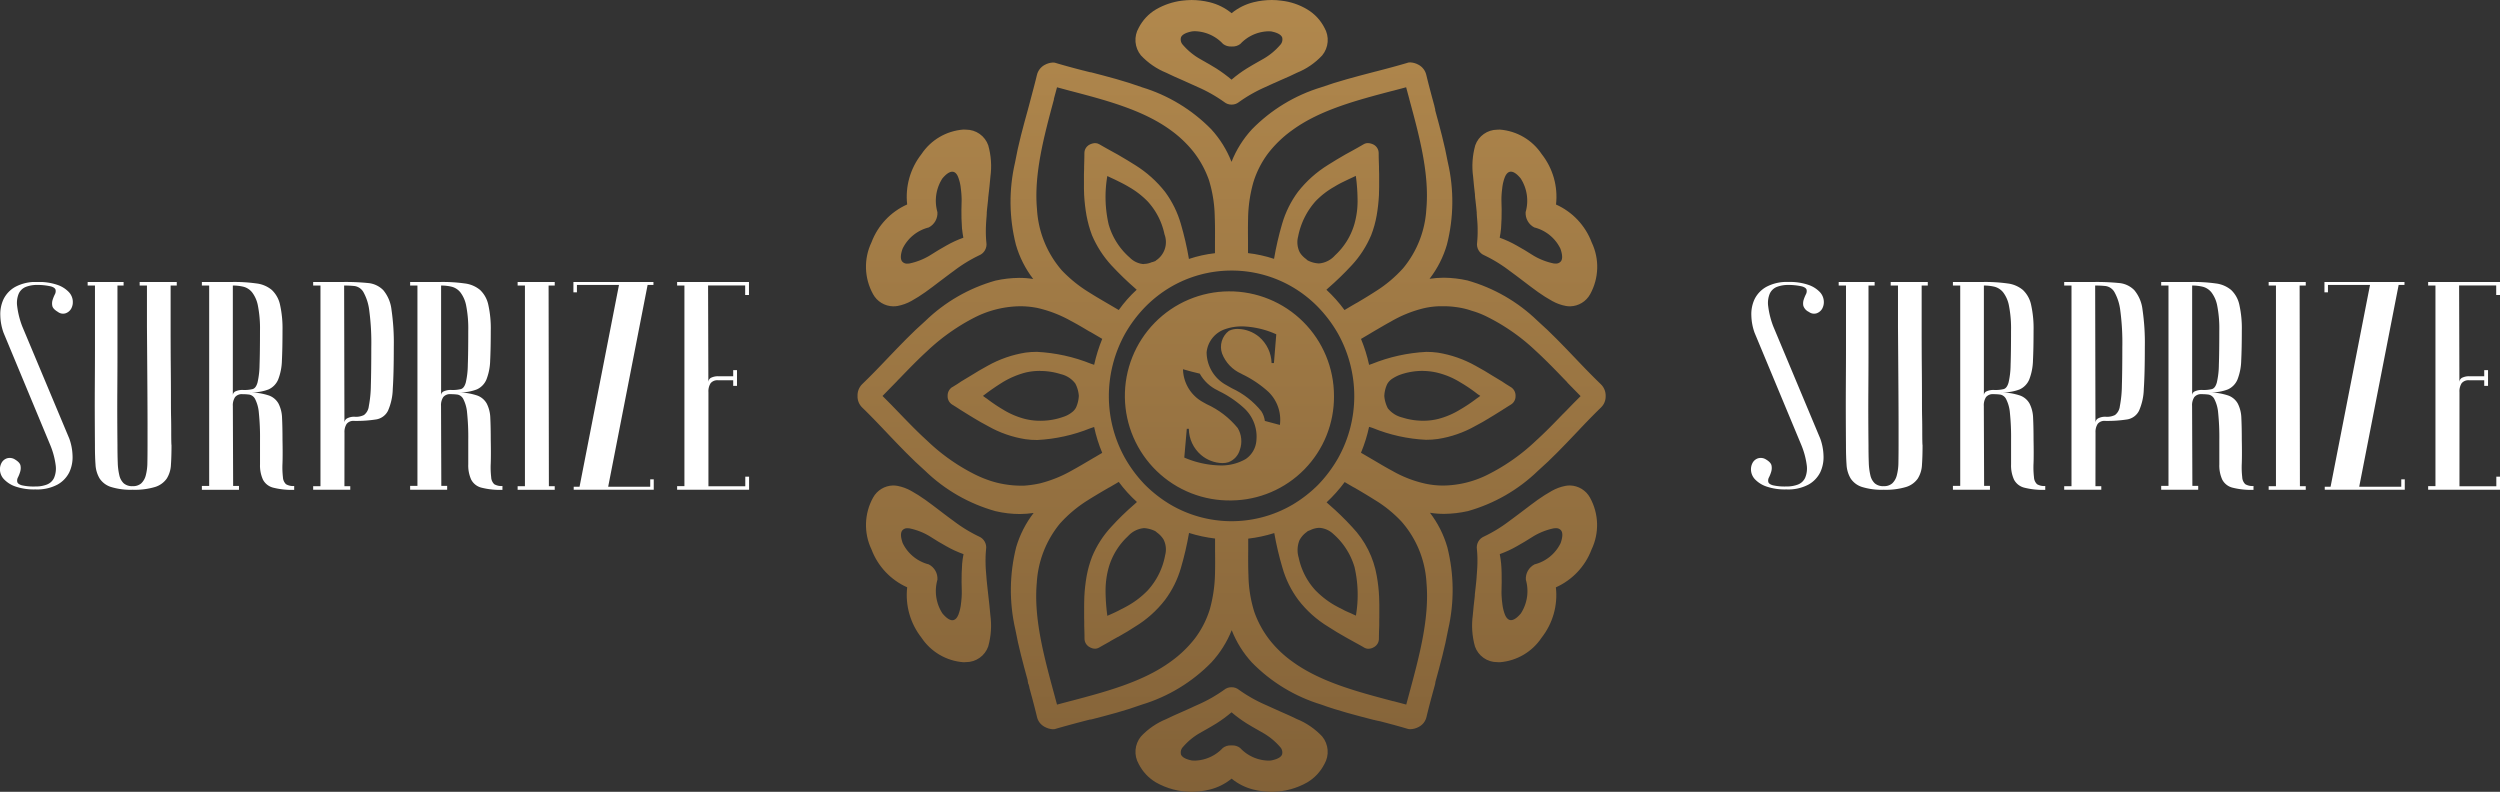 <svg xmlns="http://www.w3.org/2000/svg" xmlns:xlink="http://www.w3.org/1999/xlink" viewBox="0 0 183.122 58"><rect x="0" y="0" width="183.122" height="58" fill="#333333" stroke="none"/><defs><style>.a{fill:none;}.b{clip-path:url(#a);}.c{fill:url(#b);}.d{clip-path:url(#c);}.e{fill:#fff;}</style><clipPath id="a"><path class="a" d="M30.378,58h-.066a5.712,5.712,0,0,1-1.291-.16,4.08,4.08,0,0,1-1.621-.806,4.075,4.075,0,0,1-1.621.806,5.668,5.668,0,0,1-1.322.16,5.305,5.305,0,0,1-2.6-.69A3.3,3.3,0,0,1,20.6,55.967a1.779,1.779,0,0,1,.158-2.019,5.252,5.252,0,0,1,1.869-1.281c.324-.161.7-.333,1.185-.541L24.092,52l.332-.149,0,0,.213-.1.347-.156a10.712,10.712,0,0,0,1.884-1.077.823.823,0,0,1,.509-.179h.037a.829.829,0,0,1,.511.179,10.681,10.681,0,0,0,1.884,1.077l1.177.531c.465.2.841.369,1.185.54a5.258,5.258,0,0,1,1.868,1.282,1.78,1.78,0,0,1,.159,2.019A3.305,3.305,0,0,1,32.94,57.31a5.312,5.312,0,0,1-2.563.69ZM27.4,52.172h0a9.807,9.807,0,0,1-1.113.818c-.271.169-.547.326-.839.491-.137.078-.273.155-.41.234a4.749,4.749,0,0,0-1.2,1,.584.584,0,0,0-.144.551c.079.2.35.351.8.439.083.006.155.009.221.009a2.911,2.911,0,0,0,2.045-.93.925.925,0,0,1,.606-.184h.056a.918.918,0,0,1,.6.184,2.914,2.914,0,0,0,2.045.929c.072,0,.147,0,.222-.009.457-.089.729-.237.809-.44a.582.582,0,0,0-.144-.549,4.8,4.8,0,0,0-1.2-1c-.14-.081-.278-.16-.416-.238-.29-.165-.564-.32-.833-.488a9.821,9.821,0,0,1-1.114-.818Zm13.095,1.242a.657.657,0,0,1-.267-.048c-.715-.212-1.471-.409-1.972-.54l-.013,0-.038-.01-.013,0-.021-.005-.046-.012-.014,0-.052-.013-.044-.011-.016,0-.033-.008-.038-.01-.024-.006-.069-.018-.018,0-.025-.006c-1.275-.329-2.593-.669-3.826-1.118a11.977,11.977,0,0,1-5.077-3.08,7.626,7.626,0,0,1-1.481-2.37,7.625,7.625,0,0,1-1.495,2.37,11.974,11.974,0,0,1-5.076,3.08c-1.219.445-2.471.768-3.682,1.081h-.01l-.025.007-.029.007h-.006l-.016,0h-.006l-.015,0-.015,0-.021.005-.026.007c-.614.158-1.543.4-2.411.652a.625.625,0,0,1-.268.048,1.39,1.39,0,0,1-.609-.18,1.092,1.092,0,0,1-.554-.724c-.18-.761-.41-1.6-.533-2.049l-.013-.046,0-.012-.011-.039,0-.011-.005-.018,0-.017-.009-.032-.013-.049-.007-.028-.009-.034-.007-.026v-.006L12.51,50.1l-.021-.078,0-.009,0-.013-.005-.019-.007-.025,0-.009-.007-.025,0-.01,0-.01,0-.009,0-.015-.006-.021,0-.015-.006-.021,0-.012c-.327-1.195-.665-2.43-.9-3.707a12.863,12.863,0,0,1,.064-6.028,7.653,7.653,0,0,1,1.276-2.5,7.161,7.161,0,0,1-1,.078A7.775,7.775,0,0,1,10.1,37.44a12.088,12.088,0,0,1-5.141-2.948c-.971-.858-1.865-1.8-2.729-2.705l-.008-.008-.02-.021L2.2,31.751l-.011-.012L2.149,31.7l-.013-.014-.038-.04-.038-.04-.039-.041L1.956,31.5l-.017-.018L1.9,31.438l-.021-.022-.021-.022-.013-.014c-.423-.443-.95-.994-1.508-1.534A1.123,1.123,0,0,1,0,29a1.155,1.155,0,0,1,.335-.855c.694-.669,1.288-1.292,1.812-1.842l.028-.03.009-.009.027-.028.009-.01.012-.013.012-.012.022-.023c.864-.9,1.757-1.839,2.7-2.667A12.1,12.1,0,0,1,10.1,20.555a8.286,8.286,0,0,1,1.719-.2,6.148,6.148,0,0,1,1.051.081A7.51,7.51,0,0,1,11.6,17.923a12.746,12.746,0,0,1-.064-6.015c.242-1.346.606-2.661.958-3.932l0-.006.019-.068.015-.055.008-.03.014-.051.021-.076.011-.039,0-.007.007-.024.027-.1.016-.059,0-.007.009-.031.012-.043.006-.023.011-.042.017-.064c.125-.466.313-1.169.456-1.767a1.131,1.131,0,0,1,.554-.724,1.4,1.4,0,0,1,.61-.18.644.644,0,0,1,.267.048c.744.223,1.558.434,1.906.524l.051.013.008,0,.028.007.046.012.047.013.021.005.058.015.056.015.048.013.009,0,.075.02.036.009.048.013.023.006.011,0h.005l.01,0,.01,0,.011,0h.006c1.225.317,2.493.644,3.75,1.1a11.971,11.971,0,0,1,5.076,3.08,7.625,7.625,0,0,1,1.481,2.383,7.671,7.671,0,0,1,1.495-2.383,11.965,11.965,0,0,1,5.077-3.08c1.218-.433,2.528-.775,3.794-1.106l.027-.007.022-.006.022-.006.021-.005.085-.023.009,0,.045-.012.041-.011.02-.005.027-.007c.825-.212,1.548-.41,2.149-.587a.627.627,0,0,1,.267-.048,1.39,1.39,0,0,1,.609.18,1.131,1.131,0,0,1,.554.724c.188.782.435,1.689.54,2.076l.013.048.009.032.009.031.017.06,0,.007.012.043,0,.017.015.054v.006l.009.03,0,.008.01.036.008.028.005.019,0,.014.005.019.007.025,0,.01,0,.01,0,.009,0,.01,0,.009,0,.015.006.021c.333,1.218.678,2.477.917,3.782a12.749,12.749,0,0,1-.065,6.015,7.5,7.5,0,0,1-1.275,2.514,7.383,7.383,0,0,1,1.051-.081,8.274,8.274,0,0,1,1.719.2,12.1,12.1,0,0,1,5.141,2.961c.947.836,1.845,1.777,2.714,2.686l.011.011.012.013.03.032.031.033c.557.584,1.133,1.187,1.827,1.857A1.155,1.155,0,0,1,54.8,29a1.123,1.123,0,0,1-.335.842c-.653.633-1.211,1.22-1.7,1.738l-.015.016-.013.013-.031.033-.012.013-.056.058-.034.036-.008.008-.007.008-.019.02c-.862.906-1.752,1.843-2.728,2.7A12.087,12.087,0,0,1,44.7,37.44a8.274,8.274,0,0,1-1.719.2,6.147,6.147,0,0,1-1.051-.081A7.641,7.641,0,0,1,43.2,40.073a12.857,12.857,0,0,1,.065,6.028c-.245,1.344-.6,2.624-.939,3.861l0,.009,0,.007,0,.007,0,.015-.007.026,0,.013-.005.019,0,.013-.007.028,0,.006,0,.009c-.279,1.015-.46,1.682-.631,2.4a1.089,1.089,0,0,1-.554.724A1.38,1.38,0,0,1,40.495,53.413ZM30.525,39.046a10.3,10.3,0,0,1-1.907.409c0,.172,0,.422,0,.765-.005.607-.011,1.235.017,1.932a9.414,9.414,0,0,0,.425,2.659,7.32,7.32,0,0,0,1.108,2.041,8.078,8.078,0,0,0,1.7,1.619c2.044,1.486,4.749,2.2,7.366,2.891l.021,0,.007,0,.931.247q.11-.414.223-.829v0c.734-2.715,1.492-5.522,1.258-8.1A7.4,7.4,0,0,0,39.842,38.2,9.231,9.231,0,0,0,37.857,36.6c-.542-.344-1.191-.723-1.435-.865l-.02-.012,0,0-.007,0-.011-.007-.009-.005-.03-.018-.009-.005-.008,0-.148-.087-.173-.1-.323-.191a10.8,10.8,0,0,1-1.327,1.487l.189.17a19.758,19.758,0,0,1,1.68,1.633A6.868,6.868,0,0,1,38.037,42.2a12.018,12.018,0,0,1,.168,1.5c.02.4.017.776.015,1.137,0,.129,0,.259,0,.39,0,.061,0,.123-.005.184l0,.093,0,.093,0,.129V45.8c-.011.29-.024.65-.024.989a.7.7,0,0,1-.373.619.767.767,0,0,1-.391.113.606.606,0,0,1-.318-.087c-.167-.1-.38-.218-.763-.428-.234-.128-.412-.227-.578-.322l-.023-.013-.011-.007c-.419-.239-.851-.486-1.255-.757a7.969,7.969,0,0,1-2.19-1.961,7.279,7.279,0,0,1-1.16-2.343A23.02,23.02,0,0,1,30.525,39.046ZM19.134,35.3l-.641.374-.046.027-.011.007-.005,0-.007,0-.021.012-.028.017-.048.028c-.325.189-.929.54-1.472.884a9.475,9.475,0,0,0-2.036,1.711,7.516,7.516,0,0,0-1.688,4.316c-.235,2.606.525,5.405,1.259,8.112l.066.245.033.123.123.456.92-.244.007,0h0c2.63-.694,5.349-1.411,7.393-2.9a8.473,8.473,0,0,0,1.778-1.7,6.944,6.944,0,0,0,1.1-2.158,10.429,10.429,0,0,0,.374-2.567c.017-.582.011-1.2.005-1.7v-.274c0-.24,0-.438,0-.622a10.549,10.549,0,0,1-1.907-.409,22.865,22.865,0,0,1-.592,2.553,7.294,7.294,0,0,1-1.159,2.343A8.022,8.022,0,0,1,20.333,45.9c-.321.215-.742.469-1.25.753l0,0-.008,0-.005,0-.022.013c-.156.089-.3.171-.492.274l-.028.015L18.468,47c-.253.14-.515.284-.764.429a.606.606,0,0,1-.318.087A.767.767,0,0,1,17,47.4a.7.7,0,0,1-.374-.619c0-.344-.014-.743-.02-.935v-.134l0-.1,0-.07v-.036l-.007-.24v-.039q0-.2,0-.4v-.123c0-.348,0-.676.015-1.008a12.162,12.162,0,0,1,.168-1.5,7.859,7.859,0,0,1,.4-1.422,7.326,7.326,0,0,1,1.417-2.2,19.5,19.5,0,0,1,1.661-1.616l.009-.008.009-.008.189-.171A10.078,10.078,0,0,1,19.134,35.3ZM33.85,38.664h-.039a1.581,1.581,0,0,0-.647.167l-.028.011-.054.021-.026.01-.043.016-.026.01-.033.028-.005,0-.031.027-.03.026a1.724,1.724,0,0,0-.52.6,1.938,1.938,0,0,0-.051,1.277,5.051,5.051,0,0,0,1.224,2.382,6.461,6.461,0,0,0,1.379,1.079c.118.066.23.127.393.213l.03.016.007,0,.007,0,.03.017.052.027.056.03.036.019.174.092.258.117.066.03.011,0,.072.033.011.005c.121.054.24.11.382.178a9.014,9.014,0,0,0-.1-3.553,5.163,5.163,0,0,0-1.546-2.422A1.65,1.65,0,0,0,33.85,38.664Zm-12.856.019a1.791,1.791,0,0,0-1.177.586A5.035,5.035,0,0,0,18.4,41.56a6.368,6.368,0,0,0-.232,1.8,14.5,14.5,0,0,0,.125,1.711l0,.039c.275-.12.545-.239.8-.368l.27-.142.007,0c.212-.11.357-.187.509-.276a6.373,6.373,0,0,0,1.378-1.079,5.211,5.211,0,0,0,1.276-2.579,1.62,1.62,0,0,0-.116-1.145,1.753,1.753,0,0,0-.474-.509l0,0-.127-.105A2.225,2.225,0,0,0,20.994,38.683Zm6.413-18.865a8.819,8.819,0,0,0-4.5,1.224,9.068,9.068,0,0,0-1.868,1.474,9.692,9.692,0,0,0-1.43,1.908,9.422,9.422,0,0,0-1.2,4.58,9.3,9.3,0,0,0,1.2,4.58,9.692,9.692,0,0,0,1.43,1.908,9.511,9.511,0,0,0,1.868,1.461,8.846,8.846,0,0,0,8.981,0,9.507,9.507,0,0,0,1.868-1.461,9.745,9.745,0,0,0,1.43-1.908,9.3,9.3,0,0,0,1.2-4.58,9.422,9.422,0,0,0-1.2-4.58,9.676,9.676,0,0,0-1.43-1.908,8.915,8.915,0,0,0-1.868-1.474A8.8,8.8,0,0,0,27.407,19.818ZM11.925,22.433a7.538,7.538,0,0,0-3.266.78,14.983,14.983,0,0,0-3.556,2.5c-.7.639-1.346,1.31-2.032,2.019l-.032.034-.019.019L3,27.8l-.057.059L2.9,27.91c-.211.219-.652.676-1.07,1.094.4.392.813.821,1.239,1.263l.009.009.015.016.014.015.014.015.028.028c.653.676,1.27,1.314,1.954,1.932a14.234,14.234,0,0,0,3.556,2.5,8.6,8.6,0,0,0,1.147.46,7.064,7.064,0,0,0,1.185.263,6.976,6.976,0,0,0,.983.07c.068,0,.136,0,.2,0a7.823,7.823,0,0,0,1.2-.171,9.339,9.339,0,0,0,2.358-.96c.518-.282,1.045-.6,1.3-.749l.01-.006.044-.026.023-.013.032-.019.009-.006.062-.037.02-.012.118-.07.008,0,.046-.028.011-.007.039-.023.469-.277a10.651,10.651,0,0,1-.592-1.895l-.27.091a12.04,12.04,0,0,1-3.9.863,5.869,5.869,0,0,1-.871-.06A8.076,8.076,0,0,1,9.535,31.2c-.353-.179-.687-.38-.956-.541l-.014-.008,0,0-.028-.017-.025-.015-.015-.009-.027-.017-.026-.016-.027-.016-.182-.109-.657-.408-.191-.123L7.354,29.9l-.029-.019c-.173-.112-.3-.19-.392-.246A.711.711,0,0,1,6.6,29a.734.734,0,0,1,.335-.645l.008,0,.013-.007c.153-.092.408-.245.624-.4l.657-.395c.463-.292.889-.541,1.3-.763a8.348,8.348,0,0,1,2.758-.961,5.987,5.987,0,0,1,.851-.056,12.289,12.289,0,0,1,3.967.876l.005,0,.214.073a11.6,11.6,0,0,1,.592-1.9c-.24-.136-.452-.262-.717-.421l-.019-.011-.05-.029-.07-.041-.006,0-.01-.006-.01-.006-.01-.006-.01-.006-.01-.006L17,24.29l-.009-.006-.027-.016-.012-.007-.012-.007-.015-.009c-.373-.222-.837-.5-1.3-.742a9.1,9.1,0,0,0-2.461-.948A6.389,6.389,0,0,0,11.925,22.433ZM37.47,31.268a10.783,10.783,0,0,1-.593,1.895c.24.137.451.262.62.362l.032.019.047.028.066.039.015.009.04.025.007,0,.047.028.022.013.012.007.038.023.02.012.032.019.017.01.027.016.026.015.017.01.032.019c.236.14.726.433,1.177.672a8.564,8.564,0,0,0,2.461.947,6.246,6.246,0,0,0,1.269.13,7.431,7.431,0,0,0,3.24-.788,14.587,14.587,0,0,0,3.557-2.5c.71-.642,1.351-1.307,1.97-1.95l.011-.011.011-.011L51.7,30.3l.011-.012.011-.011.047-.049.012-.013L51.8,30.2l.015-.016.052-.054,0,0,0,0,.014-.014.014-.014.014-.014.014-.014c.313-.325.682-.705,1.042-1.059-.331-.33-.647-.656-.969-.988l-.009-.009L51.985,28l-.046-.047-.037-.038-.042-.044-.026-.027-.052-.054-.021-.021-.017-.017-.017-.017-.011-.012-.027-.028c-.631-.654-1.284-1.329-1.994-1.98a14.622,14.622,0,0,0-3.557-2.5A6.321,6.321,0,0,0,45,22.766a5.829,5.829,0,0,0-1.186-.276,6.4,6.4,0,0,0-.913-.058c-.14,0-.221,0-.272,0a5.8,5.8,0,0,0-1.2.158,8.964,8.964,0,0,0-2.358.961c-.345.187-.694.392-1.051.6l0,0-.052.03-.015.009-.064.037-.044.026-.044.026-.038.023-.035.021-.068.04-.027.016L37.6,24.4l-.027.016,0,0-.16.095c-.176.106-.33.2-.534.315a10.98,10.98,0,0,1,.593,1.9l.209-.071a12.3,12.3,0,0,1,3.977-.88,5.973,5.973,0,0,1,.851.056,8.341,8.341,0,0,1,2.758.961c.45.243.876.493,1.3.763l.657.395c.175.122.379.251.625.4l.02.012A.734.734,0,0,1,48.2,29a.711.711,0,0,1-.335.632c-.144.087-.289.178-.443.278l-.019.013-.006,0-.072.046-.1.066-.657.408-.168.1-.01.006-.01.006-.009.006-.021.013-.014.008-.013.008-.03.019-.024.015-.013.008-.023.014-.034.021c-.247.149-.585.353-.932.527a8.072,8.072,0,0,1-2.758.961,5.843,5.843,0,0,1-.871.06,11.824,11.824,0,0,1-3.891-.861l-.039-.013-.052-.018-.068-.023Zm-24.1-4.1a4.53,4.53,0,0,0-1.118.134,6.359,6.359,0,0,0-1.6.684A17.324,17.324,0,0,0,9.187,29l.072.052.066.049.1.07.006,0,.017.012.009.006.009.006.009.007,0,0A11.719,11.719,0,0,0,10.656,30a5.892,5.892,0,0,0,1.6.685,4.636,4.636,0,0,0,1.138.136,4.965,4.965,0,0,0,1.7-.294,1.927,1.927,0,0,0,.593-.315A1.041,1.041,0,0,0,16,29.86,2.35,2.35,0,0,0,16.21,29a2.294,2.294,0,0,0-.258-.908,1.845,1.845,0,0,0-1.057-.684A4.963,4.963,0,0,0,13.372,27.173Zm28.037,0a4.872,4.872,0,0,0-1.7.294,2.835,2.835,0,0,0-.593.316,1.1,1.1,0,0,0-.322.368,2.282,2.282,0,0,0-.206.855,2.354,2.354,0,0,0,.258.908,1.93,1.93,0,0,0,1.056.671,4.976,4.976,0,0,0,1.523.239,4.538,4.538,0,0,0,1.118-.134,5.888,5.888,0,0,0,1.6-.685,11.5,11.5,0,0,0,1.219-.817l.007-.005.007,0,.007-.005.048-.036.091-.066L45.614,29l-.089-.068-.013-.01-.006,0-.015-.011-.005,0-.005,0-.006,0a11.044,11.044,0,0,0-1.329-.908,5.753,5.753,0,0,0-1.6-.684A4.6,4.6,0,0,0,41.409,27.171ZM37.4,10.483a.968.968,0,0,1,.4.109.7.7,0,0,1,.373.618c0,.333.013.684.024.965v.077l0,.143c.005.141.009.258.011.367,0,.131,0,.261,0,.39,0,.361.005.733-.015,1.15a12.412,12.412,0,0,1-.168,1.487,7.52,7.52,0,0,1-.4,1.434,7.552,7.552,0,0,1-1.417,2.2,22.184,22.184,0,0,1-1.743,1.689l-.013.012-.021.019-.034.031-.014.013,0,0-.039.036a10.462,10.462,0,0,1,1.327,1.487l.478-.284.1-.058.012-.007.067-.039.01-.006.051-.03.015-.009.03-.017.03-.017.054-.032.017-.01.013-.007.008,0,.034-.02.037-.022c.538-.318.98-.59,1.314-.808a9.42,9.42,0,0,0,2.036-1.711,7.452,7.452,0,0,0,1.688-4.317c.234-2.6-.52-5.376-1.25-8.06l0-.011c-.078-.286-.154-.569-.23-.853l-.987.262-.013,0c-2.6.685-5.3,1.393-7.324,2.867a8.452,8.452,0,0,0-1.778,1.7,6.906,6.906,0,0,0-1.1,2.172,10.244,10.244,0,0,0-.374,2.566c-.016.649-.011,1.154-.007,1.642v.362c0,.221,0,.4,0,.576a9.8,9.8,0,0,1,1.907.421,22.548,22.548,0,0,1,.592-2.567,7.424,7.424,0,0,1,1.16-2.343,8.412,8.412,0,0,1,2.19-1.961c.43-.273.864-.534,1.289-.777.528-.285.966-.53,1.34-.75A.588.588,0,0,1,37.4,10.483ZM14.612,6.394q-.113.424-.229.848v.043l0,.007c-.723,2.686-1.472,5.464-1.238,8.025A7.482,7.482,0,0,0,14.96,19.8a9.793,9.793,0,0,0,1.984,1.605c.446.284.932.567,1.254.755l.042.025.032.019.011.006.013.007c.3.175.574.332.838.492a9.388,9.388,0,0,1,1.314-1.487l-.021-.019-.015-.013-.014-.013,0,0-.022-.02,0,0,0,0,0,0a23.315,23.315,0,0,1-1.785-1.727,7.732,7.732,0,0,1-1.417-2.2,8.52,8.52,0,0,1-.4-1.434A12.565,12.565,0,0,1,16.6,14.3c-.018-.316-.017-.633-.015-.968v-.172q0-.2,0-.4c0-.132.007-.266.012-.4l0-.106v-.066c.01-.316.021-.679.021-.983A.7.7,0,0,1,17,10.592a.963.963,0,0,1,.4-.109.588.588,0,0,1,.307.082c.306.179.719.41,1.34.75.528.307.962.568,1.289.777a8.5,8.5,0,0,1,2.191,1.961A7.424,7.424,0,0,1,23.683,16.4a22.727,22.727,0,0,1,.592,2.567,9.371,9.371,0,0,1,1.907-.421c0-.144,0-.372,0-.763.005-.593.011-1.205-.017-1.936a9.639,9.639,0,0,0-.425-2.658,7.3,7.3,0,0,0-1.108-2.04,8.45,8.45,0,0,0-1.7-1.619c-2.027-1.477-4.711-2.182-7.306-2.864h-.005ZM20.99,19.331h.038a1.492,1.492,0,0,0,.549-.136l.005,0h0l.011,0,.009,0,.012,0c.089-.035.149-.057.2-.072l.062-.054a1.609,1.609,0,0,0,.608-1.907,5.082,5.082,0,0,0-1.224-2.4,6.211,6.211,0,0,0-1.378-1.066c-.274-.166-.528-.294-.786-.421-.142-.072-.294-.146-.465-.223-.092-.043-.213-.1-.334-.158a8.992,8.992,0,0,0,.1,3.554,5.059,5.059,0,0,0,1.546,2.422,1.588,1.588,0,0,0,1,.474ZM36.5,12.882l-.3.142-.035.017-.032.015-.012.005c-.168.078-.3.142-.419.2l-.011.005-.024.012,0,0,0,0,0,0-.015.007-.013.007a6.977,6.977,0,0,0-.711.384,5.981,5.981,0,0,0-1.379,1.066,5.44,5.44,0,0,0-1.275,2.579,1.656,1.656,0,0,0,.116,1.158,1.608,1.608,0,0,0,.414.454l0,0,0,0,0,0,0,0,.034.028.009.007.013.011.015.013.015.013,0,0,.007.005.019.017.011.009.023.021.007.005.023.021.037.014a1.993,1.993,0,0,0,.783.2,1.754,1.754,0,0,0,1.177-.594,5,5,0,0,0,1.418-2.29,6.155,6.155,0,0,0,.232-1.8,13.469,13.469,0,0,0-.123-1.695ZM47.047,48.508c-.051,0-.114,0-.194-.007a1.716,1.716,0,0,1-1.627-1.148,5.659,5.659,0,0,1-.158-2.294c.037-.456.092-.94.141-1.358v-.014l.007-.066,0-.034,0-.042c.04-.346.086-.739.119-1.108l.016-.2V42.2c.025-.306.052-.653.056-.97a8.449,8.449,0,0,0-.038-1,.87.87,0,0,1,.532-.937,10.607,10.607,0,0,0,1.85-1.134c.264-.191.541-.4.825-.615l.037-.028.036-.027.021-.016.085-.064c.373-.284.736-.56,1.083-.809a11.277,11.277,0,0,1,1.029-.65,3.308,3.308,0,0,1,1-.363,1.993,1.993,0,0,1,.318-.027,1.714,1.714,0,0,1,1.468.892,4.15,4.15,0,0,1,.113,3.8,4.948,4.948,0,0,1-2.613,2.77,5.048,5.048,0,0,1-1.046,3.688A4.053,4.053,0,0,1,47.047,48.508Zm4.087-9.817a1.113,1.113,0,0,0-.144.01,4.788,4.788,0,0,0-1.453.564c-.472.3-.866.538-1.24.745a7.74,7.74,0,0,1-1.254.578c.045.242.078.475.1.69s.029.445.036.708c.017.441,0,.876-.009,1.337l0,.132a6.835,6.835,0,0,0,.06.754,3.171,3.171,0,0,0,.19.806c.111.271.262.408.449.408.2,0,.446-.166.722-.493a3.023,3.023,0,0,0,.363-2.467,1.175,1.175,0,0,1,.637-1.123A2.921,2.921,0,0,0,51.5,39.784c.153-.436.167-.746.041-.923A.459.459,0,0,0,51.134,38.691ZM7.754,48.508a4.056,4.056,0,0,1-3.071-1.8,5.052,5.052,0,0,1-1.046-3.688,4.946,4.946,0,0,1-2.612-2.77,4.151,4.151,0,0,1,.113-3.8A1.713,1.713,0,0,1,2.6,35.561a1.984,1.984,0,0,1,.319.027,3.325,3.325,0,0,1,1,.363,11.119,11.119,0,0,1,1.03.65c.359.257.732.54,1.082.808l.064.048.019.015c.3.231.618.469.921.688a10.64,10.64,0,0,0,1.85,1.134.869.869,0,0,1,.531.938,8.39,8.39,0,0,0-.037,1c0,.324.033.68.059.994v.011l.016.2c.029.31.066.638.1.955l.01.088.009.074.007.064c.046.4.11.947.15,1.442a5.661,5.661,0,0,1-.158,2.294A1.716,1.716,0,0,1,7.948,48.5C7.875,48.505,7.81,48.508,7.754,48.508ZM3.669,38.694a.463.463,0,0,0-.4.171c-.125.178-.112.487.04.919A2.921,2.921,0,0,0,5.216,41.34a1.173,1.173,0,0,1,.637,1.123,3.022,3.022,0,0,0,.364,2.467c.278.329.522.5.725.5.186,0,.336-.137.447-.407a3.149,3.149,0,0,0,.189-.808,6.448,6.448,0,0,0,.058-.757l0-.144V43.3c-.012-.428-.024-.87-.008-1.312.007-.259.019-.49.036-.708s.053-.445.1-.69A7.736,7.736,0,0,1,6.5,40.009c-.37-.2-.764-.44-1.241-.745a4.711,4.711,0,0,0-1.45-.561A1.113,1.113,0,0,0,3.669,38.694ZM27.4,36.657A7.659,7.659,0,1,1,34.9,29,7.586,7.586,0,0,1,27.4,36.657Zm-3.282-5.248-.184,2.108a7.032,7.032,0,0,0,2.632.576,3.569,3.569,0,0,0,1.868-.469,1.8,1.8,0,0,0,.784-1.377,2.836,2.836,0,0,0-.878-2.328,7.733,7.733,0,0,0-1.819-1.25l-.006,0-.139-.077a2.935,2.935,0,0,1-1.308-1.223c-.4-.093-.814-.2-1.227-.323a2.816,2.816,0,0,0,1.426,2.389l.307.171,0,0a6.3,6.3,0,0,1,2.275,1.748,1.89,1.89,0,0,1,.154,1.6,1.367,1.367,0,0,1-.827.9,1.438,1.438,0,0,1-.454.067,2.492,2.492,0,0,1-1.555-.591,2.561,2.561,0,0,1-.9-1.919Zm4.055-7.5a3.662,3.662,0,0,0-1.269.209A2,2,0,0,0,25.57,25.8,2.746,2.746,0,0,0,27,28.2c.134.078.269.154.419.239a6,6,0,0,1,2.167,1.694,1.721,1.721,0,0,1,.251.7l1.1.294a2.838,2.838,0,0,0-.859-2.442,8.066,8.066,0,0,0-1.8-1.224l-.008,0-.157-.087a2.664,2.664,0,0,1-1.411-1.478,1.483,1.483,0,0,1,.5-1.663,1.4,1.4,0,0,1,.653-.14,2.516,2.516,0,0,1,1.561.583,2.626,2.626,0,0,1,.913,1.919h.172l.172-2.108A6.454,6.454,0,0,0,28.173,23.907ZM52.2,22.438a1.7,1.7,0,0,1-.317-.027,3.245,3.245,0,0,1-1-.364,10.518,10.518,0,0,1-1.03-.649c-.359-.257-.732-.54-1.082-.808l-.064-.048-.019-.015c-.3-.228-.619-.47-.922-.688a10.542,10.542,0,0,0-1.85-1.135.87.87,0,0,1-.532-.938,8.636,8.636,0,0,0,.038-1c0-.323-.032-.669-.058-.975v-.039l-.008-.1v-.019l0-.029,0-.043c-.028-.306-.066-.66-.116-1.081v-.008l-.006-.05,0-.032-.009-.081,0-.016,0-.029,0-.024c-.048-.423-.1-.872-.134-1.3a5.654,5.654,0,0,1,.158-2.3A1.713,1.713,0,0,1,46.853,9.5c.054-.005.112-.007.194-.007a4.056,4.056,0,0,1,3.071,1.8,5.04,5.04,0,0,1,1.045,3.688,4.942,4.942,0,0,1,2.612,2.771,4.146,4.146,0,0,1-.112,3.8A1.714,1.714,0,0,1,52.2,22.438ZM47.86,12.575c-.186,0-.337.137-.447.407a3.151,3.151,0,0,0-.189.808,6.191,6.191,0,0,0-.059.756l0,.117v.013c.013.465.026.9.009,1.338-.007.267-.019.5-.036.708a6.64,6.64,0,0,1-.1.69,7.8,7.8,0,0,1,1.254.578c.355.194.749.431,1.24.745a4.767,4.767,0,0,0,1.45.56.8.8,0,0,0,.144.011.463.463,0,0,0,.4-.171c.126-.174.112-.484-.04-.919a2.918,2.918,0,0,0-1.911-1.556,1.177,1.177,0,0,1-.637-1.124,3.021,3.021,0,0,0-.363-2.466C48.307,12.742,48.063,12.575,47.86,12.575ZM2.605,22.438a1.714,1.714,0,0,1-1.468-.892,4.15,4.15,0,0,1-.113-3.8,4.944,4.944,0,0,1,2.612-2.77A5.051,5.051,0,0,1,4.683,11.29a4.054,4.054,0,0,1,3.071-1.8,1.816,1.816,0,0,1,.194.007,1.714,1.714,0,0,1,1.627,1.148,5.654,5.654,0,0,1,.158,2.3c-.04.479-.1,1.039-.138,1.33l-.005.046-.006.049v0l-.014.121,0,.028v.006l0,.018-.005.046,0,.03c-.035.31-.072.638-.1.942,0,.014,0,.028,0,.041v.05l-.008.1V15.8c-.025.306-.052.652-.056.967a8.1,8.1,0,0,0,.037,1,.87.87,0,0,1-.531.938,10.574,10.574,0,0,0-1.85,1.135c-.255.185-.524.387-.776.578l-.013.009-.066.05-.064.048-.085.064c-.346.265-.714.545-1.083.809a11.221,11.221,0,0,1-1.03.65,3.364,3.364,0,0,1-1,.363A1.66,1.66,0,0,1,2.605,22.438Zm4.333-9.86c-.2,0-.446.166-.722.493a3.02,3.02,0,0,0-.364,2.466,1.175,1.175,0,0,1-.637,1.124A2.918,2.918,0,0,0,3.3,18.217c-.153.435-.167.746-.041.923a.46.46,0,0,0,.4.17.874.874,0,0,0,.146-.011,4.8,4.8,0,0,0,1.452-.563c.523-.331.917-.568,1.241-.745a7.625,7.625,0,0,1,1.253-.578c-.039-.207-.072-.44-.1-.69-.017-.217-.029-.448-.036-.708-.016-.433,0-.86.01-1.312v-.025l0-.132a7.187,7.187,0,0,0-.06-.754,3.139,3.139,0,0,0-.19-.806C7.275,12.716,7.124,12.578,6.938,12.578ZM27.417,7.662h-.034a.829.829,0,0,1-.511-.179,10.759,10.759,0,0,0-1.884-1.077l-1.178-.531c-.454-.194-.842-.37-1.185-.54a5.252,5.252,0,0,1-1.869-1.281,1.78,1.78,0,0,1-.158-2.02A3.314,3.314,0,0,1,21.861.69a5.046,5.046,0,0,1,1.9-.641,6.5,6.5,0,0,1,.7-.048A5.674,5.674,0,0,1,25.78.16,4.072,4.072,0,0,1,27.4.966,4.084,4.084,0,0,1,29.021.16,5.674,5.674,0,0,1,30.343,0a5.269,5.269,0,0,1,.7.049,4.672,4.672,0,0,1,1.9.641A3.314,3.314,0,0,1,34.2,2.033a1.777,1.777,0,0,1-.159,2.02,5.149,5.149,0,0,1-1.868,1.281c-.312.158-.689.329-1.185.54l-.252.114-.207.093-.009,0-.249.113-.025.011-.435.2A10.61,10.61,0,0,0,27.93,7.483.833.833,0,0,1,27.417,7.662ZM24.724,2.287A1.911,1.911,0,0,0,24.5,2.3c-.457.089-.729.237-.809.44a.582.582,0,0,0,.144.549,4.8,4.8,0,0,0,1.2,1l.39.223.025.014.014.008.032.019.048.028.012.007.013.007.041.023.027.015.025.015,0,0,.03.017.03.017.011.006.009.005.012.007.029.017c.127.074.319.184.5.3a10.754,10.754,0,0,1,1.113.818,9.089,9.089,0,0,1,1.114-.818c.293-.181.58-.345.822-.482l.028-.016.262-.148.036-.021.013-.007.055-.032.034-.019a4.724,4.724,0,0,0,1.2-1,.583.583,0,0,0,.144-.551c-.08-.2-.35-.35-.8-.439a1.88,1.88,0,0,0-.222-.009,2.913,2.913,0,0,0-2.045.929.921.921,0,0,1-.6.184h-.054a.926.926,0,0,1-.606-.184A2.914,2.914,0,0,0,24.724,2.287Z" transform="translate(0 0)"/></clipPath><linearGradient id="b" x1="0.5" x2="0.5" y2="1" gradientUnits="objectBoundingBox"><stop offset="0" stop-color="#b1884d"/><stop offset="1" stop-color="#836238"/></linearGradient><clipPath id="c"><path class="a" d="M0,0H5.333V15.2H0Z"/></clipPath></defs><g transform="translate(0 -0.213)"><g transform="translate(62.813 0.213)"><path class="a" d="M30.378,58h-.066a5.712,5.712,0,0,1-1.291-.16,4.08,4.08,0,0,1-1.621-.806,4.075,4.075,0,0,1-1.621.806,5.668,5.668,0,0,1-1.322.16,5.305,5.305,0,0,1-2.6-.69A3.3,3.3,0,0,1,20.6,55.967a1.779,1.779,0,0,1,.158-2.019,5.252,5.252,0,0,1,1.869-1.281c.324-.161.7-.333,1.185-.541L24.092,52l.332-.149,0,0,.213-.1.347-.156a10.712,10.712,0,0,0,1.884-1.077.823.823,0,0,1,.509-.179h.037a.829.829,0,0,1,.511.179,10.681,10.681,0,0,0,1.884,1.077l1.177.531c.465.2.841.369,1.185.54a5.258,5.258,0,0,1,1.868,1.282,1.78,1.78,0,0,1,.159,2.019A3.305,3.305,0,0,1,32.94,57.31a5.312,5.312,0,0,1-2.563.69ZM27.4,52.172h0a9.807,9.807,0,0,1-1.113.818c-.271.169-.547.326-.839.491-.137.078-.273.155-.41.234a4.749,4.749,0,0,0-1.2,1,.584.584,0,0,0-.144.551c.079.2.35.351.8.439.083.006.155.009.221.009a2.911,2.911,0,0,0,2.045-.93.925.925,0,0,1,.606-.184h.056a.918.918,0,0,1,.6.184,2.914,2.914,0,0,0,2.045.929c.072,0,.147,0,.222-.009.457-.089.729-.237.809-.44a.582.582,0,0,0-.144-.549,4.8,4.8,0,0,0-1.2-1c-.14-.081-.278-.16-.416-.238-.29-.165-.564-.32-.833-.488a9.821,9.821,0,0,1-1.114-.818Zm13.095,1.242a.657.657,0,0,1-.267-.048c-.715-.212-1.471-.409-1.972-.54l-.013,0-.038-.01-.013,0-.021-.005-.046-.012-.014,0-.052-.013-.044-.011-.016,0-.033-.008-.038-.01-.024-.006-.069-.018-.018,0-.025-.006c-1.275-.329-2.593-.669-3.826-1.118a11.977,11.977,0,0,1-5.077-3.08,7.626,7.626,0,0,1-1.481-2.37,7.625,7.625,0,0,1-1.495,2.37,11.974,11.974,0,0,1-5.076,3.08c-1.219.445-2.471.768-3.682,1.081h-.01l-.025.007-.029.007h-.006l-.016,0h-.006l-.015,0-.015,0-.021.005-.026.007c-.614.158-1.543.4-2.411.652a.625.625,0,0,1-.268.048,1.39,1.39,0,0,1-.609-.18,1.092,1.092,0,0,1-.554-.724c-.18-.761-.41-1.6-.533-2.049l-.013-.046,0-.012-.011-.039,0-.011-.005-.018,0-.017-.009-.032-.013-.049-.007-.028-.009-.034-.007-.026v-.006L12.51,50.1l-.021-.078,0-.009,0-.013-.005-.019-.007-.025,0-.009-.007-.025,0-.01,0-.01,0-.009,0-.015-.006-.021,0-.015-.006-.021,0-.012c-.327-1.195-.665-2.43-.9-3.707a12.863,12.863,0,0,1,.064-6.028,7.653,7.653,0,0,1,1.276-2.5,7.161,7.161,0,0,1-1,.078A7.775,7.775,0,0,1,10.1,37.44a12.088,12.088,0,0,1-5.141-2.948c-.971-.858-1.865-1.8-2.729-2.705l-.008-.008-.02-.021L2.2,31.751l-.011-.012L2.149,31.7l-.013-.014-.038-.04-.038-.04-.039-.041L1.956,31.5l-.017-.018L1.9,31.438l-.021-.022-.021-.022-.013-.014c-.423-.443-.95-.994-1.508-1.534A1.123,1.123,0,0,1,0,29a1.155,1.155,0,0,1,.335-.855c.694-.669,1.288-1.292,1.812-1.842l.028-.03.009-.009.027-.028.009-.01.012-.013.012-.012.022-.023c.864-.9,1.757-1.839,2.7-2.667A12.1,12.1,0,0,1,10.1,20.555a8.286,8.286,0,0,1,1.719-.2,6.148,6.148,0,0,1,1.051.081A7.51,7.51,0,0,1,11.6,17.923a12.746,12.746,0,0,1-.064-6.015c.242-1.346.606-2.661.958-3.932l0-.006.019-.068.015-.055.008-.03.014-.051.021-.076.011-.039,0-.007.007-.024.027-.1.016-.059,0-.007.009-.031.012-.043.006-.023.011-.042.017-.064c.125-.466.313-1.169.456-1.767a1.131,1.131,0,0,1,.554-.724,1.4,1.4,0,0,1,.61-.18.644.644,0,0,1,.267.048c.744.223,1.558.434,1.906.524l.051.013.008,0,.028.007.046.012.047.013.021.005.058.015.056.015.048.013.009,0,.075.02.036.009.048.013.023.006.011,0h.005l.01,0,.01,0,.011,0h.006c1.225.317,2.493.644,3.75,1.1a11.971,11.971,0,0,1,5.076,3.08,7.625,7.625,0,0,1,1.481,2.383,7.671,7.671,0,0,1,1.495-2.383,11.965,11.965,0,0,1,5.077-3.08c1.218-.433,2.528-.775,3.794-1.106l.027-.007.022-.006.022-.006.021-.005.085-.023.009,0,.045-.012.041-.011.02-.005.027-.007c.825-.212,1.548-.41,2.149-.587a.627.627,0,0,1,.267-.048,1.39,1.39,0,0,1,.609.18,1.131,1.131,0,0,1,.554.724c.188.782.435,1.689.54,2.076l.013.048.009.032.009.031.017.06,0,.007.012.043,0,.017.015.054v.006l.009.03,0,.008.01.036.008.028.005.019,0,.014.005.019.007.025,0,.01,0,.01,0,.009,0,.01,0,.009,0,.015.006.021c.333,1.218.678,2.477.917,3.782a12.749,12.749,0,0,1-.065,6.015,7.5,7.5,0,0,1-1.275,2.514,7.383,7.383,0,0,1,1.051-.081,8.274,8.274,0,0,1,1.719.2,12.1,12.1,0,0,1,5.141,2.961c.947.836,1.845,1.777,2.714,2.686l.011.011.012.013.03.032.031.033c.557.584,1.133,1.187,1.827,1.857A1.155,1.155,0,0,1,54.8,29a1.123,1.123,0,0,1-.335.842c-.653.633-1.211,1.22-1.7,1.738l-.015.016-.013.013-.031.033-.012.013-.056.058-.034.036-.008.008-.007.008-.019.02c-.862.906-1.752,1.843-2.728,2.7A12.087,12.087,0,0,1,44.7,37.44a8.274,8.274,0,0,1-1.719.2,6.147,6.147,0,0,1-1.051-.081A7.641,7.641,0,0,1,43.2,40.073a12.857,12.857,0,0,1,.065,6.028c-.245,1.344-.6,2.624-.939,3.861l0,.009,0,.007,0,.007,0,.015-.007.026,0,.013-.005.019,0,.013-.007.028,0,.006,0,.009c-.279,1.015-.46,1.682-.631,2.4a1.089,1.089,0,0,1-.554.724A1.38,1.38,0,0,1,40.495,53.413ZM30.525,39.046a10.3,10.3,0,0,1-1.907.409c0,.172,0,.422,0,.765-.005.607-.011,1.235.017,1.932a9.414,9.414,0,0,0,.425,2.659,7.32,7.32,0,0,0,1.108,2.041,8.078,8.078,0,0,0,1.7,1.619c2.044,1.486,4.749,2.2,7.366,2.891l.021,0,.007,0,.931.247q.11-.414.223-.829v0c.734-2.715,1.492-5.522,1.258-8.1A7.4,7.4,0,0,0,39.842,38.2,9.231,9.231,0,0,0,37.857,36.6c-.542-.344-1.191-.723-1.435-.865l-.02-.012,0,0-.007,0-.011-.007-.009-.005-.03-.018-.009-.005-.008,0-.148-.087-.173-.1-.323-.191a10.8,10.8,0,0,1-1.327,1.487l.189.17a19.758,19.758,0,0,1,1.68,1.633A6.868,6.868,0,0,1,38.037,42.2a12.018,12.018,0,0,1,.168,1.5c.02.4.017.776.015,1.137,0,.129,0,.259,0,.39,0,.061,0,.123-.005.184l0,.093,0,.093,0,.129V45.8c-.011.29-.024.65-.024.989a.7.7,0,0,1-.373.619.767.767,0,0,1-.391.113.606.606,0,0,1-.318-.087c-.167-.1-.38-.218-.763-.428-.234-.128-.412-.227-.578-.322l-.023-.013-.011-.007c-.419-.239-.851-.486-1.255-.757a7.969,7.969,0,0,1-2.19-1.961,7.279,7.279,0,0,1-1.16-2.343A23.02,23.02,0,0,1,30.525,39.046ZM19.134,35.3l-.641.374-.046.027-.011.007-.005,0-.007,0-.021.012-.028.017-.048.028c-.325.189-.929.54-1.472.884a9.475,9.475,0,0,0-2.036,1.711,7.516,7.516,0,0,0-1.688,4.316c-.235,2.606.525,5.405,1.259,8.112l.066.245.033.123.123.456.92-.244.007,0h0c2.63-.694,5.349-1.411,7.393-2.9a8.473,8.473,0,0,0,1.778-1.7,6.944,6.944,0,0,0,1.1-2.158,10.429,10.429,0,0,0,.374-2.567c.017-.582.011-1.2.005-1.7v-.274c0-.24,0-.438,0-.622a10.549,10.549,0,0,1-1.907-.409,22.865,22.865,0,0,1-.592,2.553,7.294,7.294,0,0,1-1.159,2.343A8.022,8.022,0,0,1,20.333,45.9c-.321.215-.742.469-1.25.753l0,0-.008,0-.005,0-.022.013c-.156.089-.3.171-.492.274l-.028.015L18.468,47c-.253.14-.515.284-.764.429a.606.606,0,0,1-.318.087A.767.767,0,0,1,17,47.4a.7.7,0,0,1-.374-.619c0-.344-.014-.743-.02-.935v-.134l0-.1,0-.07v-.036l-.007-.24v-.039q0-.2,0-.4v-.123c0-.348,0-.676.015-1.008a12.162,12.162,0,0,1,.168-1.5,7.859,7.859,0,0,1,.4-1.422,7.326,7.326,0,0,1,1.417-2.2,19.5,19.5,0,0,1,1.661-1.616l.009-.008.009-.008.189-.171A10.078,10.078,0,0,1,19.134,35.3ZM33.85,38.664h-.039a1.581,1.581,0,0,0-.647.167l-.028.011-.054.021-.026.01-.043.016-.026.01-.033.028-.005,0-.031.027-.03.026a1.724,1.724,0,0,0-.52.6,1.938,1.938,0,0,0-.051,1.277,5.051,5.051,0,0,0,1.224,2.382,6.461,6.461,0,0,0,1.379,1.079c.118.066.23.127.393.213l.03.016.007,0,.007,0,.03.017.052.027.056.03.036.019.174.092.258.117.066.03.011,0,.072.033.011.005c.121.054.24.11.382.178a9.014,9.014,0,0,0-.1-3.553,5.163,5.163,0,0,0-1.546-2.422A1.65,1.65,0,0,0,33.85,38.664Zm-12.856.019a1.791,1.791,0,0,0-1.177.586A5.035,5.035,0,0,0,18.4,41.56a6.368,6.368,0,0,0-.232,1.8,14.5,14.5,0,0,0,.125,1.711l0,.039c.275-.12.545-.239.8-.368l.27-.142.007,0c.212-.11.357-.187.509-.276a6.373,6.373,0,0,0,1.378-1.079,5.211,5.211,0,0,0,1.276-2.579,1.62,1.62,0,0,0-.116-1.145,1.753,1.753,0,0,0-.474-.509l0,0-.127-.105A2.225,2.225,0,0,0,20.994,38.683Zm6.413-18.865a8.819,8.819,0,0,0-4.5,1.224,9.068,9.068,0,0,0-1.868,1.474,9.692,9.692,0,0,0-1.43,1.908,9.422,9.422,0,0,0-1.2,4.58,9.3,9.3,0,0,0,1.2,4.58,9.692,9.692,0,0,0,1.43,1.908,9.511,9.511,0,0,0,1.868,1.461,8.846,8.846,0,0,0,8.981,0,9.507,9.507,0,0,0,1.868-1.461,9.745,9.745,0,0,0,1.43-1.908,9.3,9.3,0,0,0,1.2-4.58,9.422,9.422,0,0,0-1.2-4.58,9.676,9.676,0,0,0-1.43-1.908,8.915,8.915,0,0,0-1.868-1.474A8.8,8.8,0,0,0,27.407,19.818ZM11.925,22.433a7.538,7.538,0,0,0-3.266.78,14.983,14.983,0,0,0-3.556,2.5c-.7.639-1.346,1.31-2.032,2.019l-.032.034-.019.019L3,27.8l-.057.059L2.9,27.91c-.211.219-.652.676-1.07,1.094.4.392.813.821,1.239,1.263l.009.009.015.016.014.015.014.015.028.028c.653.676,1.27,1.314,1.954,1.932a14.234,14.234,0,0,0,3.556,2.5,8.6,8.6,0,0,0,1.147.46,7.064,7.064,0,0,0,1.185.263,6.976,6.976,0,0,0,.983.07c.068,0,.136,0,.2,0a7.823,7.823,0,0,0,1.2-.171,9.339,9.339,0,0,0,2.358-.96c.518-.282,1.045-.6,1.3-.749l.01-.006.044-.026.023-.013.032-.019.009-.006.062-.037.02-.012.118-.07.008,0,.046-.028.011-.007.039-.023.469-.277a10.651,10.651,0,0,1-.592-1.895l-.27.091a12.04,12.04,0,0,1-3.9.863,5.869,5.869,0,0,1-.871-.06A8.076,8.076,0,0,1,9.535,31.2c-.353-.179-.687-.38-.956-.541l-.014-.008,0,0-.028-.017-.025-.015-.015-.009-.027-.017-.026-.016-.027-.016-.182-.109-.657-.408-.191-.123L7.354,29.9l-.029-.019c-.173-.112-.3-.19-.392-.246A.711.711,0,0,1,6.6,29a.734.734,0,0,1,.335-.645l.008,0,.013-.007c.153-.092.408-.245.624-.4l.657-.395c.463-.292.889-.541,1.3-.763a8.348,8.348,0,0,1,2.758-.961,5.987,5.987,0,0,1,.851-.056,12.289,12.289,0,0,1,3.967.876l.005,0,.214.073a11.6,11.6,0,0,1,.592-1.9c-.24-.136-.452-.262-.717-.421l-.019-.011-.05-.029-.07-.041-.006,0-.01-.006-.01-.006-.01-.006-.01-.006-.01-.006L17,24.29l-.009-.006-.027-.016-.012-.007-.012-.007-.015-.009c-.373-.222-.837-.5-1.3-.742a9.1,9.1,0,0,0-2.461-.948A6.389,6.389,0,0,0,11.925,22.433ZM37.47,31.268a10.783,10.783,0,0,1-.593,1.895c.24.137.451.262.62.362l.032.019.047.028.066.039.015.009.04.025.007,0,.047.028.022.013.012.007.038.023.02.012.032.019.017.01.027.016.026.015.017.01.032.019c.236.14.726.433,1.177.672a8.564,8.564,0,0,0,2.461.947,6.246,6.246,0,0,0,1.269.13,7.431,7.431,0,0,0,3.24-.788,14.587,14.587,0,0,0,3.557-2.5c.71-.642,1.351-1.307,1.97-1.95l.011-.011.011-.011L51.7,30.3l.011-.012.011-.011.047-.049.012-.013L51.8,30.2l.015-.016.052-.054,0,0,0,0,.014-.014.014-.014.014-.014.014-.014c.313-.325.682-.705,1.042-1.059-.331-.33-.647-.656-.969-.988l-.009-.009L51.985,28l-.046-.047-.037-.038-.042-.044-.026-.027-.052-.054-.021-.021-.017-.017-.017-.017-.011-.012-.027-.028c-.631-.654-1.284-1.329-1.994-1.98a14.622,14.622,0,0,0-3.557-2.5A6.321,6.321,0,0,0,45,22.766a5.829,5.829,0,0,0-1.186-.276,6.4,6.4,0,0,0-.913-.058c-.14,0-.221,0-.272,0a5.8,5.8,0,0,0-1.2.158,8.964,8.964,0,0,0-2.358.961c-.345.187-.694.392-1.051.6l0,0-.052.03-.015.009-.064.037-.044.026-.044.026-.038.023-.035.021-.068.04-.027.016L37.6,24.4l-.027.016,0,0-.16.095c-.176.106-.33.2-.534.315a10.98,10.98,0,0,1,.593,1.9l.209-.071a12.3,12.3,0,0,1,3.977-.88,5.973,5.973,0,0,1,.851.056,8.341,8.341,0,0,1,2.758.961c.45.243.876.493,1.3.763l.657.395c.175.122.379.251.625.4l.02.012A.734.734,0,0,1,48.2,29a.711.711,0,0,1-.335.632c-.144.087-.289.178-.443.278l-.019.013-.006,0-.072.046-.1.066-.657.408-.168.1-.01.006-.01.006-.009.006-.021.013-.014.008-.013.008-.03.019-.024.015-.013.008-.023.014-.034.021c-.247.149-.585.353-.932.527a8.072,8.072,0,0,1-2.758.961,5.843,5.843,0,0,1-.871.06,11.824,11.824,0,0,1-3.891-.861l-.039-.013-.052-.018-.068-.023Zm-24.1-4.1a4.53,4.53,0,0,0-1.118.134,6.359,6.359,0,0,0-1.6.684A17.324,17.324,0,0,0,9.187,29l.072.052.066.049.1.07.006,0,.017.012.009.006.009.006.009.007,0,0A11.719,11.719,0,0,0,10.656,30a5.892,5.892,0,0,0,1.6.685,4.636,4.636,0,0,0,1.138.136,4.965,4.965,0,0,0,1.7-.294,1.927,1.927,0,0,0,.593-.315A1.041,1.041,0,0,0,16,29.86,2.35,2.35,0,0,0,16.21,29a2.294,2.294,0,0,0-.258-.908,1.845,1.845,0,0,0-1.057-.684A4.963,4.963,0,0,0,13.372,27.173Zm28.037,0a4.872,4.872,0,0,0-1.7.294,2.835,2.835,0,0,0-.593.316,1.1,1.1,0,0,0-.322.368,2.282,2.282,0,0,0-.206.855,2.354,2.354,0,0,0,.258.908,1.93,1.93,0,0,0,1.056.671,4.976,4.976,0,0,0,1.523.239,4.538,4.538,0,0,0,1.118-.134,5.888,5.888,0,0,0,1.6-.685,11.5,11.5,0,0,0,1.219-.817l.007-.005.007,0,.007-.005.048-.036.091-.066L45.614,29l-.089-.068-.013-.01-.006,0-.015-.011-.005,0-.005,0-.006,0a11.044,11.044,0,0,0-1.329-.908,5.753,5.753,0,0,0-1.6-.684A4.6,4.6,0,0,0,41.409,27.171ZM37.4,10.483a.968.968,0,0,1,.4.109.7.7,0,0,1,.373.618c0,.333.013.684.024.965v.077l0,.143c.005.141.009.258.011.367,0,.131,0,.261,0,.39,0,.361.005.733-.015,1.15a12.412,12.412,0,0,1-.168,1.487,7.52,7.52,0,0,1-.4,1.434,7.552,7.552,0,0,1-1.417,2.2,22.184,22.184,0,0,1-1.743,1.689l-.013.012-.021.019-.034.031-.014.013,0,0-.039.036a10.462,10.462,0,0,1,1.327,1.487l.478-.284.1-.058.012-.007.067-.039.01-.006.051-.03.015-.009.03-.017.03-.017.054-.032.017-.01.013-.007.008,0,.034-.02.037-.022c.538-.318.98-.59,1.314-.808a9.42,9.42,0,0,0,2.036-1.711,7.452,7.452,0,0,0,1.688-4.317c.234-2.6-.52-5.376-1.25-8.06l0-.011c-.078-.286-.154-.569-.23-.853l-.987.262-.013,0c-2.6.685-5.3,1.393-7.324,2.867a8.452,8.452,0,0,0-1.778,1.7,6.906,6.906,0,0,0-1.1,2.172,10.244,10.244,0,0,0-.374,2.566c-.016.649-.011,1.154-.007,1.642v.362c0,.221,0,.4,0,.576a9.8,9.8,0,0,1,1.907.421,22.548,22.548,0,0,1,.592-2.567,7.424,7.424,0,0,1,1.16-2.343,8.412,8.412,0,0,1,2.19-1.961c.43-.273.864-.534,1.289-.777.528-.285.966-.53,1.34-.75A.588.588,0,0,1,37.4,10.483ZM14.612,6.394q-.113.424-.229.848v.043l0,.007c-.723,2.686-1.472,5.464-1.238,8.025A7.482,7.482,0,0,0,14.96,19.8a9.793,9.793,0,0,0,1.984,1.605c.446.284.932.567,1.254.755l.042.025.032.019.011.006.013.007c.3.175.574.332.838.492a9.388,9.388,0,0,1,1.314-1.487l-.021-.019-.015-.013-.014-.013,0,0-.022-.02,0,0,0,0,0,0a23.315,23.315,0,0,1-1.785-1.727,7.732,7.732,0,0,1-1.417-2.2,8.52,8.52,0,0,1-.4-1.434A12.565,12.565,0,0,1,16.6,14.3c-.018-.316-.017-.633-.015-.968v-.172q0-.2,0-.4c0-.132.007-.266.012-.4l0-.106v-.066c.01-.316.021-.679.021-.983A.7.7,0,0,1,17,10.592a.963.963,0,0,1,.4-.109.588.588,0,0,1,.307.082c.306.179.719.41,1.34.75.528.307.962.568,1.289.777a8.5,8.5,0,0,1,2.191,1.961A7.424,7.424,0,0,1,23.683,16.4a22.727,22.727,0,0,1,.592,2.567,9.371,9.371,0,0,1,1.907-.421c0-.144,0-.372,0-.763.005-.593.011-1.205-.017-1.936a9.639,9.639,0,0,0-.425-2.658,7.3,7.3,0,0,0-1.108-2.04,8.45,8.45,0,0,0-1.7-1.619c-2.027-1.477-4.711-2.182-7.306-2.864h-.005ZM20.99,19.331h.038a1.492,1.492,0,0,0,.549-.136l.005,0h0l.011,0,.009,0,.012,0c.089-.035.149-.057.2-.072l.062-.054a1.609,1.609,0,0,0,.608-1.907,5.082,5.082,0,0,0-1.224-2.4,6.211,6.211,0,0,0-1.378-1.066c-.274-.166-.528-.294-.786-.421-.142-.072-.294-.146-.465-.223-.092-.043-.213-.1-.334-.158a8.992,8.992,0,0,0,.1,3.554,5.059,5.059,0,0,0,1.546,2.422,1.588,1.588,0,0,0,1,.474ZM36.5,12.882l-.3.142-.035.017-.032.015-.012.005c-.168.078-.3.142-.419.2l-.011.005-.024.012,0,0,0,0,0,0-.015.007-.013.007a6.977,6.977,0,0,0-.711.384,5.981,5.981,0,0,0-1.379,1.066,5.44,5.44,0,0,0-1.275,2.579,1.656,1.656,0,0,0,.116,1.158,1.608,1.608,0,0,0,.414.454l0,0,0,0,0,0,0,0,.034.028.009.007.013.011.015.013.015.013,0,0,.007.005.019.017.011.009.023.021.007.005.023.021.037.014a1.993,1.993,0,0,0,.783.2,1.754,1.754,0,0,0,1.177-.594,5,5,0,0,0,1.418-2.29,6.155,6.155,0,0,0,.232-1.8,13.469,13.469,0,0,0-.123-1.695ZM47.047,48.508c-.051,0-.114,0-.194-.007a1.716,1.716,0,0,1-1.627-1.148,5.659,5.659,0,0,1-.158-2.294c.037-.456.092-.94.141-1.358v-.014l.007-.066,0-.034,0-.042c.04-.346.086-.739.119-1.108l.016-.2V42.2c.025-.306.052-.653.056-.97a8.449,8.449,0,0,0-.038-1,.87.87,0,0,1,.532-.937,10.607,10.607,0,0,0,1.85-1.134c.264-.191.541-.4.825-.615l.037-.028.036-.027.021-.016.085-.064c.373-.284.736-.56,1.083-.809a11.277,11.277,0,0,1,1.029-.65,3.308,3.308,0,0,1,1-.363,1.993,1.993,0,0,1,.318-.027,1.714,1.714,0,0,1,1.468.892,4.15,4.15,0,0,1,.113,3.8,4.948,4.948,0,0,1-2.613,2.77,5.048,5.048,0,0,1-1.046,3.688A4.053,4.053,0,0,1,47.047,48.508Zm4.087-9.817a1.113,1.113,0,0,0-.144.01,4.788,4.788,0,0,0-1.453.564c-.472.3-.866.538-1.24.745a7.74,7.74,0,0,1-1.254.578c.045.242.078.475.1.69s.029.445.036.708c.017.441,0,.876-.009,1.337l0,.132a6.835,6.835,0,0,0,.06.754,3.171,3.171,0,0,0,.19.806c.111.271.262.408.449.408.2,0,.446-.166.722-.493a3.023,3.023,0,0,0,.363-2.467,1.175,1.175,0,0,1,.637-1.123A2.921,2.921,0,0,0,51.5,39.784c.153-.436.167-.746.041-.923A.459.459,0,0,0,51.134,38.691ZM7.754,48.508a4.056,4.056,0,0,1-3.071-1.8,5.052,5.052,0,0,1-1.046-3.688,4.946,4.946,0,0,1-2.612-2.77,4.151,4.151,0,0,1,.113-3.8A1.713,1.713,0,0,1,2.6,35.561a1.984,1.984,0,0,1,.319.027,3.325,3.325,0,0,1,1,.363,11.119,11.119,0,0,1,1.03.65c.359.257.732.54,1.082.808l.064.048.019.015c.3.231.618.469.921.688a10.64,10.64,0,0,0,1.85,1.134.869.869,0,0,1,.531.938,8.39,8.39,0,0,0-.037,1c0,.324.033.68.059.994v.011l.016.2c.029.31.066.638.1.955l.01.088.009.074.007.064c.046.4.11.947.15,1.442a5.661,5.661,0,0,1-.158,2.294A1.716,1.716,0,0,1,7.948,48.5C7.875,48.505,7.81,48.508,7.754,48.508ZM3.669,38.694a.463.463,0,0,0-.4.171c-.125.178-.112.487.04.919A2.921,2.921,0,0,0,5.216,41.34a1.173,1.173,0,0,1,.637,1.123,3.022,3.022,0,0,0,.364,2.467c.278.329.522.5.725.5.186,0,.336-.137.447-.407a3.149,3.149,0,0,0,.189-.808,6.448,6.448,0,0,0,.058-.757l0-.144V43.3c-.012-.428-.024-.87-.008-1.312.007-.259.019-.49.036-.708s.053-.445.1-.69A7.736,7.736,0,0,1,6.5,40.009c-.37-.2-.764-.44-1.241-.745a4.711,4.711,0,0,0-1.45-.561A1.113,1.113,0,0,0,3.669,38.694ZM27.4,36.657A7.659,7.659,0,1,1,34.9,29,7.586,7.586,0,0,1,27.4,36.657Zm-3.282-5.248-.184,2.108a7.032,7.032,0,0,0,2.632.576,3.569,3.569,0,0,0,1.868-.469,1.8,1.8,0,0,0,.784-1.377,2.836,2.836,0,0,0-.878-2.328,7.733,7.733,0,0,0-1.819-1.25l-.006,0-.139-.077a2.935,2.935,0,0,1-1.308-1.223c-.4-.093-.814-.2-1.227-.323a2.816,2.816,0,0,0,1.426,2.389l.307.171,0,0a6.3,6.3,0,0,1,2.275,1.748,1.89,1.89,0,0,1,.154,1.6,1.367,1.367,0,0,1-.827.9,1.438,1.438,0,0,1-.454.067,2.492,2.492,0,0,1-1.555-.591,2.561,2.561,0,0,1-.9-1.919Zm4.055-7.5a3.662,3.662,0,0,0-1.269.209A2,2,0,0,0,25.57,25.8,2.746,2.746,0,0,0,27,28.2c.134.078.269.154.419.239a6,6,0,0,1,2.167,1.694,1.721,1.721,0,0,1,.251.7l1.1.294a2.838,2.838,0,0,0-.859-2.442,8.066,8.066,0,0,0-1.8-1.224l-.008,0-.157-.087a2.664,2.664,0,0,1-1.411-1.478,1.483,1.483,0,0,1,.5-1.663,1.4,1.4,0,0,1,.653-.14,2.516,2.516,0,0,1,1.561.583,2.626,2.626,0,0,1,.913,1.919h.172l.172-2.108A6.454,6.454,0,0,0,28.173,23.907ZM52.2,22.438a1.7,1.7,0,0,1-.317-.027,3.245,3.245,0,0,1-1-.364,10.518,10.518,0,0,1-1.03-.649c-.359-.257-.732-.54-1.082-.808l-.064-.048-.019-.015c-.3-.228-.619-.47-.922-.688a10.542,10.542,0,0,0-1.85-1.135.87.87,0,0,1-.532-.938,8.636,8.636,0,0,0,.038-1c0-.323-.032-.669-.058-.975v-.039l-.008-.1v-.019l0-.029,0-.043c-.028-.306-.066-.66-.116-1.081v-.008l-.006-.05,0-.032-.009-.081,0-.016,0-.029,0-.024c-.048-.423-.1-.872-.134-1.3a5.654,5.654,0,0,1,.158-2.3A1.713,1.713,0,0,1,46.853,9.5c.054-.005.112-.007.194-.007a4.056,4.056,0,0,1,3.071,1.8,5.04,5.04,0,0,1,1.045,3.688,4.942,4.942,0,0,1,2.612,2.771,4.146,4.146,0,0,1-.112,3.8A1.714,1.714,0,0,1,52.2,22.438ZM47.86,12.575c-.186,0-.337.137-.447.407a3.151,3.151,0,0,0-.189.808,6.191,6.191,0,0,0-.059.756l0,.117v.013c.013.465.026.9.009,1.338-.007.267-.019.5-.036.708a6.64,6.64,0,0,1-.1.69,7.8,7.8,0,0,1,1.254.578c.355.194.749.431,1.24.745a4.767,4.767,0,0,0,1.45.56.8.8,0,0,0,.144.011.463.463,0,0,0,.4-.171c.126-.174.112-.484-.04-.919a2.918,2.918,0,0,0-1.911-1.556,1.177,1.177,0,0,1-.637-1.124,3.021,3.021,0,0,0-.363-2.466C48.307,12.742,48.063,12.575,47.86,12.575ZM2.605,22.438a1.714,1.714,0,0,1-1.468-.892,4.15,4.15,0,0,1-.113-3.8,4.944,4.944,0,0,1,2.612-2.77A5.051,5.051,0,0,1,4.683,11.29a4.054,4.054,0,0,1,3.071-1.8,1.816,1.816,0,0,1,.194.007,1.714,1.714,0,0,1,1.627,1.148,5.654,5.654,0,0,1,.158,2.3c-.04.479-.1,1.039-.138,1.33l-.005.046-.006.049v0l-.014.121,0,.028v.006l0,.018-.005.046,0,.03c-.035.31-.072.638-.1.942,0,.014,0,.028,0,.041v.05l-.008.1V15.8c-.025.306-.052.652-.056.967a8.1,8.1,0,0,0,.037,1,.87.87,0,0,1-.531.938,10.574,10.574,0,0,0-1.85,1.135c-.255.185-.524.387-.776.578l-.013.009-.066.05-.064.048-.085.064c-.346.265-.714.545-1.083.809a11.221,11.221,0,0,1-1.03.65,3.364,3.364,0,0,1-1,.363A1.66,1.66,0,0,1,2.605,22.438Zm4.333-9.86c-.2,0-.446.166-.722.493a3.02,3.02,0,0,0-.364,2.466,1.175,1.175,0,0,1-.637,1.124A2.918,2.918,0,0,0,3.3,18.217c-.153.435-.167.746-.041.923a.46.46,0,0,0,.4.17.874.874,0,0,0,.146-.011,4.8,4.8,0,0,0,1.452-.563c.523-.331.917-.568,1.241-.745a7.625,7.625,0,0,1,1.253-.578c-.039-.207-.072-.44-.1-.69-.017-.217-.029-.448-.036-.708-.016-.433,0-.86.01-1.312v-.025l0-.132a7.187,7.187,0,0,0-.06-.754,3.139,3.139,0,0,0-.19-.806C7.275,12.716,7.124,12.578,6.938,12.578ZM27.417,7.662h-.034a.829.829,0,0,1-.511-.179,10.759,10.759,0,0,0-1.884-1.077l-1.178-.531c-.454-.194-.842-.37-1.185-.54a5.252,5.252,0,0,1-1.869-1.281,1.78,1.78,0,0,1-.158-2.02A3.314,3.314,0,0,1,21.861.69a5.046,5.046,0,0,1,1.9-.641,6.5,6.5,0,0,1,.7-.048A5.674,5.674,0,0,1,25.78.16,4.072,4.072,0,0,1,27.4.966,4.084,4.084,0,0,1,29.021.16,5.674,5.674,0,0,1,30.343,0a5.269,5.269,0,0,1,.7.049,4.672,4.672,0,0,1,1.9.641A3.314,3.314,0,0,1,34.2,2.033a1.777,1.777,0,0,1-.159,2.02,5.149,5.149,0,0,1-1.868,1.281c-.312.158-.689.329-1.185.54l-.252.114-.207.093-.009,0-.249.113-.025.011-.435.2A10.61,10.61,0,0,0,27.93,7.483.833.833,0,0,1,27.417,7.662ZM24.724,2.287A1.911,1.911,0,0,0,24.5,2.3c-.457.089-.729.237-.809.44a.582.582,0,0,0,.144.549,4.8,4.8,0,0,0,1.2,1l.39.223.025.014.014.008.032.019.048.028.012.007.013.007.041.023.027.015.025.015,0,0,.03.017.03.017.011.006.009.005.012.007.029.017c.127.074.319.184.5.3a10.754,10.754,0,0,1,1.113.818,9.089,9.089,0,0,1,1.114-.818c.293-.181.58-.345.822-.482l.028-.016.262-.148.036-.021.013-.007.055-.032.034-.019a4.724,4.724,0,0,0,1.2-1,.583.583,0,0,0,.144-.551c-.08-.2-.35-.35-.8-.439a1.88,1.88,0,0,0-.222-.009,2.913,2.913,0,0,0-2.045.929.921.921,0,0,1-.6.184h-.054a.926.926,0,0,1-.606-.184A2.914,2.914,0,0,0,24.724,2.287Z" transform="translate(0 0)"/><g class="b" transform="translate(0)"><path class="c" d="M30.378,58h-.066a5.712,5.712,0,0,1-1.291-.16,4.08,4.08,0,0,1-1.621-.806,4.075,4.075,0,0,1-1.621.806,5.668,5.668,0,0,1-1.322.16,5.305,5.305,0,0,1-2.6-.69A3.3,3.3,0,0,1,20.6,55.967a1.779,1.779,0,0,1,.158-2.019,5.252,5.252,0,0,1,1.869-1.281c.324-.161.7-.333,1.185-.541L24.092,52l.332-.149,0,0,.213-.1.347-.156a10.712,10.712,0,0,0,1.884-1.077.823.823,0,0,1,.509-.179h.037a.829.829,0,0,1,.511.179,10.681,10.681,0,0,0,1.884,1.077l1.177.531c.465.2.841.369,1.185.54a5.258,5.258,0,0,1,1.868,1.282,1.78,1.78,0,0,1,.159,2.019A3.305,3.305,0,0,1,32.94,57.31a5.312,5.312,0,0,1-2.563.69ZM27.4,52.172h0a9.807,9.807,0,0,1-1.113.818c-.271.169-.547.326-.839.491-.137.078-.273.155-.41.234a4.749,4.749,0,0,0-1.2,1,.584.584,0,0,0-.144.551c.079.2.35.351.8.439.083.006.155.009.221.009a2.911,2.911,0,0,0,2.045-.93.925.925,0,0,1,.606-.184h.056a.918.918,0,0,1,.6.184,2.914,2.914,0,0,0,2.045.929c.072,0,.147,0,.222-.009.457-.089.729-.237.809-.44a.582.582,0,0,0-.144-.549,4.8,4.8,0,0,0-1.2-1c-.14-.081-.278-.16-.416-.238-.29-.165-.564-.32-.833-.488a9.821,9.821,0,0,1-1.114-.818Zm13.095,1.242a.657.657,0,0,1-.267-.048c-.715-.212-1.471-.409-1.972-.54l-.013,0-.038-.01-.013,0-.021-.005-.046-.012-.014,0-.052-.013-.044-.011-.016,0-.033-.008-.038-.01-.024-.006-.069-.018-.018,0-.025-.006c-1.275-.329-2.593-.669-3.826-1.118a11.977,11.977,0,0,1-5.077-3.08,7.626,7.626,0,0,1-1.481-2.37,7.625,7.625,0,0,1-1.495,2.37,11.974,11.974,0,0,1-5.076,3.08c-1.219.445-2.471.768-3.682,1.081h-.01l-.025.007-.029.007h-.006l-.016,0h-.006l-.015,0-.015,0-.021.005-.026.007c-.614.158-1.543.4-2.411.652a.625.625,0,0,1-.268.048,1.39,1.39,0,0,1-.609-.18,1.092,1.092,0,0,1-.554-.724c-.18-.761-.41-1.6-.533-2.049l-.013-.046,0-.012-.011-.039,0-.011-.005-.018,0-.017-.009-.032-.013-.049-.007-.028-.009-.034-.007-.026v-.006L12.51,50.1l-.021-.078,0-.009,0-.013-.005-.019-.007-.025,0-.009-.007-.025,0-.01,0-.01,0-.009,0-.015-.006-.021,0-.015-.006-.021,0-.012c-.327-1.195-.665-2.43-.9-3.707a12.863,12.863,0,0,1,.064-6.028,7.653,7.653,0,0,1,1.276-2.5,7.161,7.161,0,0,1-1,.078A7.775,7.775,0,0,1,10.1,37.44a12.088,12.088,0,0,1-5.141-2.948c-.971-.858-1.865-1.8-2.729-2.705l-.008-.008-.02-.021L2.2,31.751l-.011-.012L2.149,31.7l-.013-.014-.038-.04-.038-.04-.039-.041L1.956,31.5l-.017-.018L1.9,31.438l-.021-.022-.021-.022-.013-.014c-.423-.443-.95-.994-1.508-1.534A1.123,1.123,0,0,1,0,29a1.155,1.155,0,0,1,.335-.855c.694-.669,1.288-1.292,1.812-1.842l.028-.03.009-.009.027-.028.009-.01.012-.013.012-.012.022-.023c.864-.9,1.757-1.839,2.7-2.667A12.1,12.1,0,0,1,10.1,20.555a8.286,8.286,0,0,1,1.719-.2,6.148,6.148,0,0,1,1.051.081A7.51,7.51,0,0,1,11.6,17.923a12.746,12.746,0,0,1-.064-6.015c.242-1.346.606-2.661.958-3.932l0-.006.019-.068.015-.055.008-.03.014-.051.021-.076.011-.039,0-.007.007-.024.027-.1.016-.059,0-.007.009-.031.012-.043.006-.023.011-.042.017-.064c.125-.466.313-1.169.456-1.767a1.131,1.131,0,0,1,.554-.724,1.4,1.4,0,0,1,.61-.18.644.644,0,0,1,.267.048c.744.223,1.558.434,1.906.524l.051.013.008,0,.028.007.046.012.047.013.021.005.058.015.056.015.048.013.009,0,.075.02.036.009.048.013.023.006.011,0h.005l.01,0,.01,0,.011,0h.006c1.225.317,2.493.644,3.75,1.1a11.971,11.971,0,0,1,5.076,3.08,7.625,7.625,0,0,1,1.481,2.383,7.671,7.671,0,0,1,1.495-2.383,11.965,11.965,0,0,1,5.077-3.08c1.218-.433,2.528-.775,3.794-1.106l.027-.007.022-.006.022-.006.021-.005.085-.023.009,0,.045-.012.041-.011.02-.005.027-.007c.825-.212,1.548-.41,2.149-.587a.627.627,0,0,1,.267-.048,1.39,1.39,0,0,1,.609.18,1.131,1.131,0,0,1,.554.724c.188.782.435,1.689.54,2.076l.013.048.009.032.009.031.017.06,0,.007.012.043,0,.017.015.054v.006l.009.03,0,.008.01.036.008.028.005.019,0,.014.005.019.007.025,0,.01,0,.01,0,.009,0,.01,0,.009,0,.015.006.021c.333,1.218.678,2.477.917,3.782a12.749,12.749,0,0,1-.065,6.015,7.5,7.5,0,0,1-1.275,2.514,7.383,7.383,0,0,1,1.051-.081,8.274,8.274,0,0,1,1.719.2,12.1,12.1,0,0,1,5.141,2.961c.947.836,1.845,1.777,2.714,2.686l.011.011.012.013.03.032.031.033c.557.584,1.133,1.187,1.827,1.857A1.155,1.155,0,0,1,54.8,29a1.123,1.123,0,0,1-.335.842c-.653.633-1.211,1.22-1.7,1.738l-.015.016-.013.013-.031.033-.012.013-.056.058-.034.036-.008.008-.007.008-.019.02c-.862.906-1.752,1.843-2.728,2.7A12.087,12.087,0,0,1,44.7,37.44a8.274,8.274,0,0,1-1.719.2,6.147,6.147,0,0,1-1.051-.081A7.641,7.641,0,0,1,43.2,40.073a12.857,12.857,0,0,1,.065,6.028c-.245,1.344-.6,2.624-.939,3.861l0,.009,0,.007,0,.007,0,.015-.007.026,0,.013-.005.019,0,.013-.007.028,0,.006,0,.009c-.279,1.015-.46,1.682-.631,2.4a1.089,1.089,0,0,1-.554.724A1.38,1.38,0,0,1,40.495,53.413ZM30.525,39.046a10.3,10.3,0,0,1-1.907.409c0,.172,0,.422,0,.765-.005.607-.011,1.235.017,1.932a9.414,9.414,0,0,0,.425,2.659,7.32,7.32,0,0,0,1.108,2.041,8.078,8.078,0,0,0,1.7,1.619c2.044,1.486,4.749,2.2,7.366,2.891l.021,0,.007,0,.931.247q.11-.414.223-.829v0c.734-2.715,1.492-5.522,1.258-8.1A7.4,7.4,0,0,0,39.842,38.2,9.231,9.231,0,0,0,37.857,36.6c-.542-.344-1.191-.723-1.435-.865l-.02-.012,0,0-.007,0-.011-.007-.009-.005-.03-.018-.009-.005-.008,0-.148-.087-.173-.1-.323-.191a10.8,10.8,0,0,1-1.327,1.487l.189.17a19.758,19.758,0,0,1,1.68,1.633A6.868,6.868,0,0,1,38.037,42.2a12.018,12.018,0,0,1,.168,1.5c.02.4.017.776.015,1.137,0,.129,0,.259,0,.39,0,.061,0,.123-.005.184l0,.093,0,.093,0,.129V45.8c-.011.29-.024.65-.024.989a.7.7,0,0,1-.373.619.767.767,0,0,1-.391.113.606.606,0,0,1-.318-.087c-.167-.1-.38-.218-.763-.428-.234-.128-.412-.227-.578-.322l-.023-.013-.011-.007c-.419-.239-.851-.486-1.255-.757a7.969,7.969,0,0,1-2.19-1.961,7.279,7.279,0,0,1-1.16-2.343A23.02,23.02,0,0,1,30.525,39.046ZM19.134,35.3l-.641.374-.046.027-.011.007-.005,0-.007,0-.021.012-.028.017-.048.028c-.325.189-.929.54-1.472.884a9.475,9.475,0,0,0-2.036,1.711,7.516,7.516,0,0,0-1.688,4.316c-.235,2.606.525,5.405,1.259,8.112l.066.245.033.123.123.456.92-.244.007,0h0c2.63-.694,5.349-1.411,7.393-2.9a8.473,8.473,0,0,0,1.778-1.7,6.944,6.944,0,0,0,1.1-2.158,10.429,10.429,0,0,0,.374-2.567c.017-.582.011-1.2.005-1.7v-.274c0-.24,0-.438,0-.622a10.549,10.549,0,0,1-1.907-.409,22.865,22.865,0,0,1-.592,2.553,7.294,7.294,0,0,1-1.159,2.343A8.022,8.022,0,0,1,20.333,45.9c-.321.215-.742.469-1.25.753l0,0-.008,0-.005,0-.022.013c-.156.089-.3.171-.492.274l-.028.015L18.468,47c-.253.14-.515.284-.764.429a.606.606,0,0,1-.318.087A.767.767,0,0,1,17,47.4a.7.7,0,0,1-.374-.619c0-.344-.014-.743-.02-.935v-.134l0-.1,0-.07v-.036l-.007-.24v-.039q0-.2,0-.4v-.123c0-.348,0-.676.015-1.008a12.162,12.162,0,0,1,.168-1.5,7.859,7.859,0,0,1,.4-1.422,7.326,7.326,0,0,1,1.417-2.2,19.5,19.5,0,0,1,1.661-1.616l.009-.008.009-.008.189-.171A10.078,10.078,0,0,1,19.134,35.3ZM33.85,38.664h-.039a1.581,1.581,0,0,0-.647.167l-.028.011-.054.021-.026.01-.043.016-.026.01-.033.028-.005,0-.031.027-.03.026a1.724,1.724,0,0,0-.52.6,1.938,1.938,0,0,0-.051,1.277,5.051,5.051,0,0,0,1.224,2.382,6.461,6.461,0,0,0,1.379,1.079c.118.066.23.127.393.213l.03.016.007,0,.007,0,.03.017.052.027.056.03.036.019.174.092.258.117.066.03.011,0,.072.033.011.005c.121.054.24.11.382.178a9.014,9.014,0,0,0-.1-3.553,5.163,5.163,0,0,0-1.546-2.422A1.65,1.65,0,0,0,33.85,38.664Zm-12.856.019a1.791,1.791,0,0,0-1.177.586A5.035,5.035,0,0,0,18.4,41.56a6.368,6.368,0,0,0-.232,1.8,14.5,14.5,0,0,0,.125,1.711l0,.039c.275-.12.545-.239.8-.368l.27-.142.007,0c.212-.11.357-.187.509-.276a6.373,6.373,0,0,0,1.378-1.079,5.211,5.211,0,0,0,1.276-2.579,1.62,1.62,0,0,0-.116-1.145,1.753,1.753,0,0,0-.474-.509l0,0-.127-.105A2.225,2.225,0,0,0,20.994,38.683Zm6.413-18.865a8.819,8.819,0,0,0-4.5,1.224,9.068,9.068,0,0,0-1.868,1.474,9.692,9.692,0,0,0-1.43,1.908,9.422,9.422,0,0,0-1.2,4.58,9.3,9.3,0,0,0,1.2,4.58,9.692,9.692,0,0,0,1.43,1.908,9.511,9.511,0,0,0,1.868,1.461,8.846,8.846,0,0,0,8.981,0,9.507,9.507,0,0,0,1.868-1.461,9.745,9.745,0,0,0,1.43-1.908,9.3,9.3,0,0,0,1.2-4.58,9.422,9.422,0,0,0-1.2-4.58,9.676,9.676,0,0,0-1.43-1.908,8.915,8.915,0,0,0-1.868-1.474A8.8,8.8,0,0,0,27.407,19.818ZM11.925,22.433a7.538,7.538,0,0,0-3.266.78,14.983,14.983,0,0,0-3.556,2.5c-.7.639-1.346,1.31-2.032,2.019l-.032.034-.019.019L3,27.8l-.057.059L2.9,27.91c-.211.219-.652.676-1.07,1.094.4.392.813.821,1.239,1.263l.009.009.015.016.014.015.014.015.028.028c.653.676,1.27,1.314,1.954,1.932a14.234,14.234,0,0,0,3.556,2.5,8.6,8.6,0,0,0,1.147.46,7.064,7.064,0,0,0,1.185.263,6.976,6.976,0,0,0,.983.07c.068,0,.136,0,.2,0a7.823,7.823,0,0,0,1.2-.171,9.339,9.339,0,0,0,2.358-.96c.518-.282,1.045-.6,1.3-.749l.01-.006.044-.026.023-.013.032-.019.009-.006.062-.037.02-.012.118-.07.008,0,.046-.028.011-.007.039-.023.469-.277a10.651,10.651,0,0,1-.592-1.895l-.27.091a12.04,12.04,0,0,1-3.9.863,5.869,5.869,0,0,1-.871-.06A8.076,8.076,0,0,1,9.535,31.2c-.353-.179-.687-.38-.956-.541l-.014-.008,0,0-.028-.017-.025-.015-.015-.009-.027-.017-.026-.016-.027-.016-.182-.109-.657-.408-.191-.123L7.354,29.9l-.029-.019c-.173-.112-.3-.19-.392-.246A.711.711,0,0,1,6.6,29a.734.734,0,0,1,.335-.645l.008,0,.013-.007c.153-.092.408-.245.624-.4l.657-.395c.463-.292.889-.541,1.3-.763a8.348,8.348,0,0,1,2.758-.961,5.987,5.987,0,0,1,.851-.056,12.289,12.289,0,0,1,3.967.876l.005,0,.214.073a11.6,11.6,0,0,1,.592-1.9c-.24-.136-.452-.262-.717-.421l-.019-.011-.05-.029-.07-.041-.006,0-.01-.006-.01-.006-.01-.006-.01-.006-.01-.006L17,24.29l-.009-.006-.027-.016-.012-.007-.012-.007-.015-.009c-.373-.222-.837-.5-1.3-.742a9.1,9.1,0,0,0-2.461-.948A6.389,6.389,0,0,0,11.925,22.433ZM37.47,31.268a10.783,10.783,0,0,1-.593,1.895c.24.137.451.262.62.362l.032.019.047.028.066.039.015.009.04.025.007,0,.047.028.022.013.012.007.038.023.02.012.032.019.017.01.027.016.026.015.017.01.032.019c.236.14.726.433,1.177.672a8.564,8.564,0,0,0,2.461.947,6.246,6.246,0,0,0,1.269.13,7.431,7.431,0,0,0,3.24-.788,14.587,14.587,0,0,0,3.557-2.5c.71-.642,1.351-1.307,1.97-1.95l.011-.011.011-.011L51.7,30.3l.011-.012.011-.011.047-.049.012-.013L51.8,30.2l.015-.016.052-.054,0,0,0,0,.014-.014.014-.014.014-.014.014-.014c.313-.325.682-.705,1.042-1.059-.331-.33-.647-.656-.969-.988l-.009-.009L51.985,28l-.046-.047-.037-.038-.042-.044-.026-.027-.052-.054-.021-.021-.017-.017-.017-.017-.011-.012-.027-.028c-.631-.654-1.284-1.329-1.994-1.98a14.622,14.622,0,0,0-3.557-2.5A6.321,6.321,0,0,0,45,22.766a5.829,5.829,0,0,0-1.186-.276,6.4,6.4,0,0,0-.913-.058c-.14,0-.221,0-.272,0a5.8,5.8,0,0,0-1.2.158,8.964,8.964,0,0,0-2.358.961c-.345.187-.694.392-1.051.6l0,0-.052.03-.015.009-.064.037-.044.026-.044.026-.038.023-.035.021-.068.04-.027.016L37.6,24.4l-.027.016,0,0-.16.095c-.176.106-.33.2-.534.315a10.98,10.98,0,0,1,.593,1.9l.209-.071a12.3,12.3,0,0,1,3.977-.88,5.973,5.973,0,0,1,.851.056,8.341,8.341,0,0,1,2.758.961c.45.243.876.493,1.3.763l.657.395c.175.122.379.251.625.4l.02.012A.734.734,0,0,1,48.2,29a.711.711,0,0,1-.335.632c-.144.087-.289.178-.443.278l-.019.013-.006,0-.072.046-.1.066-.657.408-.168.1-.01.006-.01.006-.009.006-.021.013-.014.008-.013.008-.03.019-.024.015-.013.008-.023.014-.034.021c-.247.149-.585.353-.932.527a8.072,8.072,0,0,1-2.758.961,5.843,5.843,0,0,1-.871.06,11.824,11.824,0,0,1-3.891-.861l-.039-.013-.052-.018-.068-.023Zm-24.1-4.1a4.53,4.53,0,0,0-1.118.134,6.359,6.359,0,0,0-1.6.684A17.324,17.324,0,0,0,9.187,29l.072.052.066.049.1.07.006,0,.017.012.009.006.009.006.009.007,0,0A11.719,11.719,0,0,0,10.656,30a5.892,5.892,0,0,0,1.6.685,4.636,4.636,0,0,0,1.138.136,4.965,4.965,0,0,0,1.7-.294,1.927,1.927,0,0,0,.593-.315A1.041,1.041,0,0,0,16,29.86,2.35,2.35,0,0,0,16.21,29a2.294,2.294,0,0,0-.258-.908,1.845,1.845,0,0,0-1.057-.684A4.963,4.963,0,0,0,13.372,27.173Zm28.037,0a4.872,4.872,0,0,0-1.7.294,2.835,2.835,0,0,0-.593.316,1.1,1.1,0,0,0-.322.368,2.282,2.282,0,0,0-.206.855,2.354,2.354,0,0,0,.258.908,1.93,1.93,0,0,0,1.056.671,4.976,4.976,0,0,0,1.523.239,4.538,4.538,0,0,0,1.118-.134,5.888,5.888,0,0,0,1.6-.685,11.5,11.5,0,0,0,1.219-.817l.007-.005.007,0,.007-.005.048-.036.091-.066L45.614,29l-.089-.068-.013-.01-.006,0-.015-.011-.005,0-.005,0-.006,0a11.044,11.044,0,0,0-1.329-.908,5.753,5.753,0,0,0-1.6-.684A4.6,4.6,0,0,0,41.409,27.171ZM37.4,10.483a.968.968,0,0,1,.4.109.7.7,0,0,1,.373.618c0,.333.013.684.024.965v.077l0,.143c.005.141.009.258.011.367,0,.131,0,.261,0,.39,0,.361.005.733-.015,1.15a12.412,12.412,0,0,1-.168,1.487,7.52,7.52,0,0,1-.4,1.434,7.552,7.552,0,0,1-1.417,2.2,22.184,22.184,0,0,1-1.743,1.689l-.013.012-.021.019-.034.031-.014.013,0,0-.039.036a10.462,10.462,0,0,1,1.327,1.487l.478-.284.1-.058.012-.007.067-.039.01-.006.051-.03.015-.009.03-.017.03-.017.054-.032.017-.01.013-.007.008,0,.034-.02.037-.022c.538-.318.98-.59,1.314-.808a9.42,9.42,0,0,0,2.036-1.711,7.452,7.452,0,0,0,1.688-4.317c.234-2.6-.52-5.376-1.25-8.06l0-.011c-.078-.286-.154-.569-.23-.853l-.987.262-.013,0c-2.6.685-5.3,1.393-7.324,2.867a8.452,8.452,0,0,0-1.778,1.7,6.906,6.906,0,0,0-1.1,2.172,10.244,10.244,0,0,0-.374,2.566c-.016.649-.011,1.154-.007,1.642v.362c0,.221,0,.4,0,.576a9.8,9.8,0,0,1,1.907.421,22.548,22.548,0,0,1,.592-2.567,7.424,7.424,0,0,1,1.16-2.343,8.412,8.412,0,0,1,2.19-1.961c.43-.273.864-.534,1.289-.777.528-.285.966-.53,1.34-.75A.588.588,0,0,1,37.4,10.483ZM14.612,6.394q-.113.424-.229.848v.043l0,.007c-.723,2.686-1.472,5.464-1.238,8.025A7.482,7.482,0,0,0,14.96,19.8a9.793,9.793,0,0,0,1.984,1.605c.446.284.932.567,1.254.755l.042.025.032.019.011.006.013.007c.3.175.574.332.838.492a9.388,9.388,0,0,1,1.314-1.487l-.021-.019-.015-.013-.014-.013,0,0-.022-.02,0,0,0,0,0,0a23.315,23.315,0,0,1-1.785-1.727,7.732,7.732,0,0,1-1.417-2.2,8.52,8.52,0,0,1-.4-1.434A12.565,12.565,0,0,1,16.6,14.3c-.018-.316-.017-.633-.015-.968v-.172q0-.2,0-.4c0-.132.007-.266.012-.4l0-.106v-.066c.01-.316.021-.679.021-.983A.7.7,0,0,1,17,10.592a.963.963,0,0,1,.4-.109.588.588,0,0,1,.307.082c.306.179.719.41,1.34.75.528.307.962.568,1.289.777a8.5,8.5,0,0,1,2.191,1.961A7.424,7.424,0,0,1,23.683,16.4a22.727,22.727,0,0,1,.592,2.567,9.371,9.371,0,0,1,1.907-.421c0-.144,0-.372,0-.763.005-.593.011-1.205-.017-1.936a9.639,9.639,0,0,0-.425-2.658,7.3,7.3,0,0,0-1.108-2.04,8.45,8.45,0,0,0-1.7-1.619c-2.027-1.477-4.711-2.182-7.306-2.864h-.005ZM20.99,19.331h.038a1.492,1.492,0,0,0,.549-.136l.005,0h0l.011,0,.009,0,.012,0c.089-.035.149-.057.2-.072l.062-.054a1.609,1.609,0,0,0,.608-1.907,5.082,5.082,0,0,0-1.224-2.4,6.211,6.211,0,0,0-1.378-1.066c-.274-.166-.528-.294-.786-.421-.142-.072-.294-.146-.465-.223-.092-.043-.213-.1-.334-.158a8.992,8.992,0,0,0,.1,3.554,5.059,5.059,0,0,0,1.546,2.422,1.588,1.588,0,0,0,1,.474ZM36.5,12.882l-.3.142-.035.017-.032.015-.012.005c-.168.078-.3.142-.419.2l-.011.005-.024.012,0,0,0,0,0,0-.015.007-.013.007a6.977,6.977,0,0,0-.711.384,5.981,5.981,0,0,0-1.379,1.066,5.44,5.44,0,0,0-1.275,2.579,1.656,1.656,0,0,0,.116,1.158,1.608,1.608,0,0,0,.414.454l0,0,0,0,0,0,0,0,.034.028.009.007.013.011.015.013.015.013,0,0,.007.005.019.017.011.009.023.021.007.005.023.021.037.014a1.993,1.993,0,0,0,.783.2,1.754,1.754,0,0,0,1.177-.594,5,5,0,0,0,1.418-2.29,6.155,6.155,0,0,0,.232-1.8,13.469,13.469,0,0,0-.123-1.695ZM47.047,48.508c-.051,0-.114,0-.194-.007a1.716,1.716,0,0,1-1.627-1.148,5.659,5.659,0,0,1-.158-2.294c.037-.456.092-.94.141-1.358v-.014l.007-.066,0-.034,0-.042c.04-.346.086-.739.119-1.108l.016-.2V42.2c.025-.306.052-.653.056-.97a8.449,8.449,0,0,0-.038-1,.87.87,0,0,1,.532-.937,10.607,10.607,0,0,0,1.85-1.134c.264-.191.541-.4.825-.615l.037-.028.036-.027.021-.016.085-.064c.373-.284.736-.56,1.083-.809a11.277,11.277,0,0,1,1.029-.65,3.308,3.308,0,0,1,1-.363,1.993,1.993,0,0,1,.318-.027,1.714,1.714,0,0,1,1.468.892,4.15,4.15,0,0,1,.113,3.8,4.948,4.948,0,0,1-2.613,2.77,5.048,5.048,0,0,1-1.046,3.688A4.053,4.053,0,0,1,47.047,48.508Zm4.087-9.817a1.113,1.113,0,0,0-.144.01,4.788,4.788,0,0,0-1.453.564c-.472.3-.866.538-1.24.745a7.74,7.74,0,0,1-1.254.578c.045.242.078.475.1.69s.029.445.036.708c.017.441,0,.876-.009,1.337l0,.132a6.835,6.835,0,0,0,.06.754,3.171,3.171,0,0,0,.19.806c.111.271.262.408.449.408.2,0,.446-.166.722-.493a3.023,3.023,0,0,0,.363-2.467,1.175,1.175,0,0,1,.637-1.123A2.921,2.921,0,0,0,51.5,39.784c.153-.436.167-.746.041-.923A.459.459,0,0,0,51.134,38.691ZM7.754,48.508a4.056,4.056,0,0,1-3.071-1.8,5.052,5.052,0,0,1-1.046-3.688,4.946,4.946,0,0,1-2.612-2.77,4.151,4.151,0,0,1,.113-3.8A1.713,1.713,0,0,1,2.6,35.561a1.984,1.984,0,0,1,.319.027,3.325,3.325,0,0,1,1,.363,11.119,11.119,0,0,1,1.03.65c.359.257.732.54,1.082.808l.064.048.019.015c.3.231.618.469.921.688a10.64,10.64,0,0,0,1.85,1.134.869.869,0,0,1,.531.938,8.39,8.39,0,0,0-.037,1c0,.324.033.68.059.994v.011l.016.2c.029.31.066.638.1.955l.01.088.009.074.007.064c.046.4.11.947.15,1.442a5.661,5.661,0,0,1-.158,2.294A1.716,1.716,0,0,1,7.948,48.5C7.875,48.505,7.81,48.508,7.754,48.508ZM3.669,38.694a.463.463,0,0,0-.4.171c-.125.178-.112.487.04.919A2.921,2.921,0,0,0,5.216,41.34a1.173,1.173,0,0,1,.637,1.123,3.022,3.022,0,0,0,.364,2.467c.278.329.522.5.725.5.186,0,.336-.137.447-.407a3.149,3.149,0,0,0,.189-.808,6.448,6.448,0,0,0,.058-.757l0-.144V43.3c-.012-.428-.024-.87-.008-1.312.007-.259.019-.49.036-.708s.053-.445.1-.69A7.736,7.736,0,0,1,6.5,40.009c-.37-.2-.764-.44-1.241-.745a4.711,4.711,0,0,0-1.45-.561A1.113,1.113,0,0,0,3.669,38.694ZM27.4,36.657A7.659,7.659,0,1,1,34.9,29,7.586,7.586,0,0,1,27.4,36.657Zm-3.282-5.248-.184,2.108a7.032,7.032,0,0,0,2.632.576,3.569,3.569,0,0,0,1.868-.469,1.8,1.8,0,0,0,.784-1.377,2.836,2.836,0,0,0-.878-2.328,7.733,7.733,0,0,0-1.819-1.25l-.006,0-.139-.077a2.935,2.935,0,0,1-1.308-1.223c-.4-.093-.814-.2-1.227-.323a2.816,2.816,0,0,0,1.426,2.389l.307.171,0,0a6.3,6.3,0,0,1,2.275,1.748,1.89,1.89,0,0,1,.154,1.6,1.367,1.367,0,0,1-.827.9,1.438,1.438,0,0,1-.454.067,2.492,2.492,0,0,1-1.555-.591,2.561,2.561,0,0,1-.9-1.919Zm4.055-7.5a3.662,3.662,0,0,0-1.269.209A2,2,0,0,0,25.57,25.8,2.746,2.746,0,0,0,27,28.2c.134.078.269.154.419.239a6,6,0,0,1,2.167,1.694,1.721,1.721,0,0,1,.251.7l1.1.294a2.838,2.838,0,0,0-.859-2.442,8.066,8.066,0,0,0-1.8-1.224l-.008,0-.157-.087a2.664,2.664,0,0,1-1.411-1.478,1.483,1.483,0,0,1,.5-1.663,1.4,1.4,0,0,1,.653-.14,2.516,2.516,0,0,1,1.561.583,2.626,2.626,0,0,1,.913,1.919h.172l.172-2.108A6.454,6.454,0,0,0,28.173,23.907ZM52.2,22.438a1.7,1.7,0,0,1-.317-.027,3.245,3.245,0,0,1-1-.364,10.518,10.518,0,0,1-1.03-.649c-.359-.257-.732-.54-1.082-.808l-.064-.048-.019-.015c-.3-.228-.619-.47-.922-.688a10.542,10.542,0,0,0-1.85-1.135.87.87,0,0,1-.532-.938,8.636,8.636,0,0,0,.038-1c0-.323-.032-.669-.058-.975v-.039l-.008-.1v-.019l0-.029,0-.043c-.028-.306-.066-.66-.116-1.081v-.008l-.006-.05,0-.032-.009-.081,0-.016,0-.029,0-.024c-.048-.423-.1-.872-.134-1.3a5.654,5.654,0,0,1,.158-2.3A1.713,1.713,0,0,1,46.853,9.5c.054-.005.112-.007.194-.007a4.056,4.056,0,0,1,3.071,1.8,5.04,5.04,0,0,1,1.045,3.688,4.942,4.942,0,0,1,2.612,2.771,4.146,4.146,0,0,1-.112,3.8A1.714,1.714,0,0,1,52.2,22.438ZM47.86,12.575c-.186,0-.337.137-.447.407a3.151,3.151,0,0,0-.189.808,6.191,6.191,0,0,0-.059.756l0,.117v.013c.013.465.026.9.009,1.338-.007.267-.019.5-.036.708a6.64,6.64,0,0,1-.1.69,7.8,7.8,0,0,1,1.254.578c.355.194.749.431,1.24.745a4.767,4.767,0,0,0,1.45.56.8.8,0,0,0,.144.011.463.463,0,0,0,.4-.171c.126-.174.112-.484-.04-.919a2.918,2.918,0,0,0-1.911-1.556,1.177,1.177,0,0,1-.637-1.124,3.021,3.021,0,0,0-.363-2.466C48.307,12.742,48.063,12.575,47.86,12.575ZM2.605,22.438a1.714,1.714,0,0,1-1.468-.892,4.15,4.15,0,0,1-.113-3.8,4.944,4.944,0,0,1,2.612-2.77A5.051,5.051,0,0,1,4.683,11.29a4.054,4.054,0,0,1,3.071-1.8,1.816,1.816,0,0,1,.194.007,1.714,1.714,0,0,1,1.627,1.148,5.654,5.654,0,0,1,.158,2.3c-.04.479-.1,1.039-.138,1.33l-.005.046-.006.049v0l-.014.121,0,.028v.006l0,.018-.005.046,0,.03c-.035.31-.072.638-.1.942,0,.014,0,.028,0,.041v.05l-.008.1V15.8c-.025.306-.052.652-.056.967a8.1,8.1,0,0,0,.037,1,.87.87,0,0,1-.531.938,10.574,10.574,0,0,0-1.85,1.135c-.255.185-.524.387-.776.578l-.013.009-.066.05-.064.048-.085.064c-.346.265-.714.545-1.083.809a11.221,11.221,0,0,1-1.03.65,3.364,3.364,0,0,1-1,.363A1.66,1.66,0,0,1,2.605,22.438Zm4.333-9.86c-.2,0-.446.166-.722.493a3.02,3.02,0,0,0-.364,2.466,1.175,1.175,0,0,1-.637,1.124A2.918,2.918,0,0,0,3.3,18.217c-.153.435-.167.746-.041.923a.46.46,0,0,0,.4.17.874.874,0,0,0,.146-.011,4.8,4.8,0,0,0,1.452-.563c.523-.331.917-.568,1.241-.745a7.625,7.625,0,0,1,1.253-.578c-.039-.207-.072-.44-.1-.69-.017-.217-.029-.448-.036-.708-.016-.433,0-.86.01-1.312v-.025l0-.132a7.187,7.187,0,0,0-.06-.754,3.139,3.139,0,0,0-.19-.806C7.275,12.716,7.124,12.578,6.938,12.578ZM27.417,7.662h-.034a.829.829,0,0,1-.511-.179,10.759,10.759,0,0,0-1.884-1.077l-1.178-.531c-.454-.194-.842-.37-1.185-.54a5.252,5.252,0,0,1-1.869-1.281,1.78,1.78,0,0,1-.158-2.02A3.314,3.314,0,0,1,21.861.69a5.046,5.046,0,0,1,1.9-.641,6.5,6.5,0,0,1,.7-.048A5.674,5.674,0,0,1,25.78.16,4.072,4.072,0,0,1,27.4.966,4.084,4.084,0,0,1,29.021.16,5.674,5.674,0,0,1,30.343,0a5.269,5.269,0,0,1,.7.049,4.672,4.672,0,0,1,1.9.641A3.314,3.314,0,0,1,34.2,2.033a1.777,1.777,0,0,1-.159,2.02,5.149,5.149,0,0,1-1.868,1.281c-.312.158-.689.329-1.185.54l-.252.114-.207.093-.009,0-.249.113-.025.011-.435.2A10.61,10.61,0,0,0,27.93,7.483.833.833,0,0,1,27.417,7.662ZM24.724,2.287A1.911,1.911,0,0,0,24.5,2.3c-.457.089-.729.237-.809.44a.582.582,0,0,0,.144.549,4.8,4.8,0,0,0,1.2,1l.39.223.025.014.014.008.032.019.048.028.012.007.013.007.041.023.027.015.025.015,0,0,.03.017.03.017.011.006.009.005.012.007.029.017c.127.074.319.184.5.3a10.754,10.754,0,0,1,1.113.818,9.089,9.089,0,0,1,1.114-.818c.293-.181.58-.345.822-.482l.028-.016.262-.148.036-.021.013-.007.055-.032.034-.019a4.724,4.724,0,0,0,1.2-1,.583.583,0,0,0,.144-.551c-.08-.2-.35-.35-.8-.439a1.88,1.88,0,0,0-.222-.009,2.913,2.913,0,0,0-2.045.929.921.921,0,0,1-.6.184h-.054a.926.926,0,0,1-.606-.184A2.914,2.914,0,0,0,24.724,2.287Z" transform="translate(0 0)"/></g></g><g transform="translate(0 20.867)"><g transform="translate(0 0)"><path class="a" d="M0,0H5.333V15.2H0Z"/><g class="d"><path class="e" d="M2.591,14.98a2.268,2.268,0,0,0,.845-.142.966.966,0,0,0,.524-.489,1.767,1.767,0,0,0,.117-.935,5.806,5.806,0,0,0-.4-1.478L.259,3.718a4,4,0,0,1-.235-1.25A2.586,2.586,0,0,1,.259,1.261a2.1,2.1,0,0,1,.856-.9A3.156,3.156,0,0,1,2.741,0,4.144,4.144,0,0,1,4.218.217a2.091,2.091,0,0,1,.824.522,1.067,1.067,0,0,1,.289.641,1,1,0,0,1-.117.576.753.753,0,0,1-.406.337.62.62,0,0,1-.567-.1C4,2.051,3.861,1.9,3.832,1.75a.9.9,0,0,1,.021-.435,2.809,2.809,0,0,1,.161-.4A.49.49,0,0,0,4.068.565c-.029-.1-.139-.181-.332-.239A4.436,4.436,0,0,0,2.741.217,2.279,2.279,0,0,0,1.9.358a.971.971,0,0,0-.524.489,1.762,1.762,0,0,0-.117.935,6.242,6.242,0,0,0,.374,1.478l3.445,8.218a4.021,4.021,0,0,1,.236,1.251,2.592,2.592,0,0,1-.236,1.207,2.1,2.1,0,0,1-.856.9,3.157,3.157,0,0,1-1.626.359,4.148,4.148,0,0,1-1.476-.217,2.086,2.086,0,0,1-.823-.522A1.064,1.064,0,0,1,0,13.817a.994.994,0,0,1,.118-.575.7.7,0,0,1,.4-.326A.712.712,0,0,1,1.094,13c.242.146.378.294.407.447a.937.937,0,0,1-.021.446,2.52,2.52,0,0,1-.16.413.487.487,0,0,0-.053.348c.028.1.139.182.331.239a3.887,3.887,0,0,0,.995.087" transform="translate(0)"/></g></g><path class="e" d="M6.077,3.261q0,1.653.011,2.9T6.1,8.338c0,.616,0,1.134.01,1.555s.011.761.011,1.022q0,.934.021,1.044,0,.827-.042,1.435a2.067,2.067,0,0,1-.31,1.011,1.633,1.633,0,0,1-.845.609,5.125,5.125,0,0,1-1.647.206A4.846,4.846,0,0,1,1.7,15.013a1.552,1.552,0,0,1-.824-.62,2.178,2.178,0,0,1-.3-1.011q-.044-.6-.043-1.424Q.514,9.348.524,7.674T.535,5.022V.261H0V0H2.632V.261H2.183V5.349q0,1.065-.011,2.706t.011,3.9q0,.718.021,1.272a4.557,4.557,0,0,0,.117.935,1.161,1.161,0,0,0,.321.587.934.934,0,0,0,.653.207.9.9,0,0,0,.631-.207,1.231,1.231,0,0,0,.332-.587,3.793,3.793,0,0,0,.117-.935q.011-.555.011-1.272V10.479q0-.912-.011-2.619t-.032-4.6v-3H3.809V0H6.526V.261H6.077Z" transform="translate(6.421 0)"/><path class="e" d="M3.552,8.088a4.6,4.6,0,0,1,1.359.228,1.3,1.3,0,0,1,.706.6,2.479,2.479,0,0,1,.257,1.065q.032.653.032,1.588.021,1.043,0,1.7a6.25,6.25,0,0,0,.032,1.033.75.75,0,0,0,.224.511,1.018,1.018,0,0,0,.6.131v.283a5.534,5.534,0,0,1-1.551-.164,1.165,1.165,0,0,1-.738-.586,2.5,2.5,0,0,1-.214-1.12V11.567a17.326,17.326,0,0,0-.086-1.989,2.693,2.693,0,0,0-.267-.989.611.611,0,0,0-.417-.337,3.75,3.75,0,0,0-.514-.033.634.634,0,0,0-.545.217,1.093,1.093,0,0,0-.161.653l.021,5.849h.428v.283H0v-.283H.535V.261H0V0H2.268V8.305a.325.325,0,0,1,.171-.283,1.243,1.243,0,0,1,.62-.109,2.632,2.632,0,0,0,.652-.065q.247-.065.364-.478a5.977,5.977,0,0,0,.15-1.294q.032-.881.032-2.511a8.638,8.638,0,0,0-.15-1.816A2.313,2.313,0,0,0,3.68.761,1.206,1.206,0,0,0,3.038.347a3.347,3.347,0,0,0-.77-.086V0A11.716,11.716,0,0,1,4,.108,2.146,2.146,0,0,1,5.124.586a2.093,2.093,0,0,1,.6,1.077,7.934,7.934,0,0,1,.182,1.9q0,1.3-.043,2.174a4.1,4.1,0,0,1-.268,1.392,1.373,1.373,0,0,1-.706.739,3.334,3.334,0,0,1-1.337.217" transform="translate(14.787 0)"/><path class="e" d="M2.29,14.959h.428v.261H0v-.261H.535V.261H0V0H2.268V.261L2.29,10.306a.378.378,0,0,1,.171-.3,1.076,1.076,0,0,1,.62-.13,1.327,1.327,0,0,0,.642-.131A.94.94,0,0,0,4.076,9.1a8.6,8.6,0,0,0,.15-1.533q.031-1.021.032-2.8a17.9,17.9,0,0,0-.149-2.675A3.642,3.642,0,0,0,3.691.761.9.9,0,0,0,3.049.3,6.974,6.974,0,0,0,2.268.261V0A16.8,16.8,0,0,1,4,.076,1.783,1.783,0,0,1,5.135.6a2.7,2.7,0,0,1,.6,1.414,16.85,16.85,0,0,1,.171,2.75q0,1.979-.075,3.066a4.188,4.188,0,0,1-.353,1.608,1.178,1.178,0,0,1-.867.631A9.327,9.327,0,0,1,3,10.176a.635.635,0,0,0-.545.217,1.093,1.093,0,0,0-.161.652Z" transform="translate(22.939 0)"/><path class="e" d="M3.552,8.088a4.6,4.6,0,0,1,1.358.228,1.3,1.3,0,0,1,.706.6,2.479,2.479,0,0,1,.257,1.065q.032.653.032,1.588.021,1.043,0,1.7a6.25,6.25,0,0,0,.032,1.033.75.75,0,0,0,.224.511,1.018,1.018,0,0,0,.6.131v.283a5.534,5.534,0,0,1-1.551-.164,1.165,1.165,0,0,1-.738-.586,2.5,2.5,0,0,1-.214-1.12V11.567a17.326,17.326,0,0,0-.086-1.989A2.693,2.693,0,0,0,3.9,8.588a.61.61,0,0,0-.417-.337,3.75,3.75,0,0,0-.514-.033.634.634,0,0,0-.545.217,1.093,1.093,0,0,0-.161.653l.021,5.849h.428v.283H0v-.283H.535V.261H0V0H2.268V8.305a.325.325,0,0,1,.171-.283,1.243,1.243,0,0,1,.62-.109,2.632,2.632,0,0,0,.652-.065q.246-.065.364-.478a5.964,5.964,0,0,0,.15-1.294q.033-.881.032-2.511a8.635,8.635,0,0,0-.15-1.816A2.31,2.31,0,0,0,3.68.761,1.206,1.206,0,0,0,3.038.347a3.348,3.348,0,0,0-.77-.086V0A11.719,11.719,0,0,1,4,.108,2.146,2.146,0,0,1,5.124.586a2.094,2.094,0,0,1,.6,1.077,7.934,7.934,0,0,1,.182,1.9q0,1.3-.043,2.174a4.1,4.1,0,0,1-.268,1.392,1.373,1.373,0,0,1-.706.739,3.334,3.334,0,0,1-1.337.217" transform="translate(30.042 0)"/><path class="e" d="M0,.261V0H2.717V.261H2.268l.021,14.7h.428v.261H0v-.261H.535V.261Z" transform="translate(37.916 0)"/><path class="e" d="M.449,15,3.338.217H.257V.761H0V0H5.862V.217H5.435L2.546,15H5.627v-.544h.257v.761H.021V15Z" transform="translate(42.002 0)"/><path class="e" d="M5.263,0V.956H4.985v-.7H2.268l.021,7.11a.388.388,0,0,1,.171-.337,1.158,1.158,0,0,1,.621-.12H4.108V6.457h.278V7.61H4.108V7.2H3a.636.636,0,0,0-.546.217,1.1,1.1,0,0,0-.16.653v6.892h2.7v-.7h.278v.956H0v-.261H.535V.261H0V0Z" transform="translate(49.598 0)"/><path class="e" d="M5.073,11.479a4.015,4.015,0,0,1,.236,1.251,2.591,2.591,0,0,1-.236,1.206,2.1,2.1,0,0,1-.856.9,3.157,3.157,0,0,1-1.626.359,4.141,4.141,0,0,1-1.476-.217,2.087,2.087,0,0,1-.824-.522A1.063,1.063,0,0,1,0,13.817a1,1,0,0,1,.118-.576.706.706,0,0,1,.4-.326A.713.713,0,0,1,1.094,13c.243.145.378.293.407.447a.936.936,0,0,1-.021.445,2.5,2.5,0,0,1-.161.413.488.488,0,0,0-.053.348q.043.153.332.239a3.887,3.887,0,0,0,.995.087,2.268,2.268,0,0,0,.845-.142.966.966,0,0,0,.524-.489,1.765,1.765,0,0,0,.118-.935,5.824,5.824,0,0,0-.4-1.478L.259,3.718a3.994,3.994,0,0,1-.235-1.25A2.583,2.583,0,0,1,.259,1.261a2.1,2.1,0,0,1,.856-.9A3.157,3.157,0,0,1,2.741,0,4.147,4.147,0,0,1,4.217.217a2.092,2.092,0,0,1,.824.522,1.065,1.065,0,0,1,.288.641,1,1,0,0,1-.117.577.753.753,0,0,1-.406.337.621.621,0,0,1-.567-.1.756.756,0,0,1-.407-.446.9.9,0,0,1,.021-.435,2.807,2.807,0,0,1,.161-.4A.49.49,0,0,0,4.068.565c-.029-.1-.139-.181-.332-.239a4.437,4.437,0,0,0-1-.108A2.283,2.283,0,0,0,1.9.358a.969.969,0,0,0-.524.489,1.765,1.765,0,0,0-.118.936,6.245,6.245,0,0,0,.374,1.478Z" transform="translate(128.261 0)"/><path class="e" d="M6.077,3.261q0,1.653.011,2.9T6.1,8.338c0,.616,0,1.134.01,1.555s.011.761.011,1.022q0,.934.022,1.044,0,.827-.043,1.435a2.064,2.064,0,0,1-.31,1.011,1.633,1.633,0,0,1-.845.609,5.125,5.125,0,0,1-1.647.206A4.848,4.848,0,0,1,1.7,15.013a1.553,1.553,0,0,1-.824-.62,2.184,2.184,0,0,1-.3-1.011q-.043-.6-.043-1.424Q.514,9.348.524,7.674T.535,5.022V.261H0V0H2.632V.261H2.183V5.349q0,1.065-.011,2.706t.011,3.9q0,.718.021,1.272a4.574,4.574,0,0,0,.117.935,1.163,1.163,0,0,0,.321.587.934.934,0,0,0,.653.207.9.9,0,0,0,.631-.207,1.23,1.23,0,0,0,.331-.587,3.8,3.8,0,0,0,.118-.935q.01-.555.011-1.272V10.479q0-.912-.011-2.619t-.032-4.6v-3H3.809V0H6.526V.261H6.077Z" transform="translate(134.682 0)"/><path class="e" d="M3.552,8.088a4.6,4.6,0,0,1,1.359.228,1.3,1.3,0,0,1,.706.6,2.479,2.479,0,0,1,.257,1.065q.032.653.032,1.588.021,1.043,0,1.7a6.306,6.306,0,0,0,.032,1.033.75.75,0,0,0,.225.511,1.019,1.019,0,0,0,.6.131v.283a5.535,5.535,0,0,1-1.551-.164,1.166,1.166,0,0,1-.738-.586,2.5,2.5,0,0,1-.214-1.12V11.567a17.326,17.326,0,0,0-.086-1.989A2.688,2.688,0,0,0,3.9,8.588a.609.609,0,0,0-.417-.337,3.747,3.747,0,0,0-.514-.033.635.635,0,0,0-.545.217,1.094,1.094,0,0,0-.16.653l.021,5.849h.428v.283H0v-.283H.535V.261H0V0H2.268V8.305a.325.325,0,0,1,.171-.283,1.243,1.243,0,0,1,.62-.109,2.635,2.635,0,0,0,.652-.065q.246-.065.364-.478a5.964,5.964,0,0,0,.15-1.294q.033-.881.032-2.511a8.618,8.618,0,0,0-.15-1.816A2.307,2.307,0,0,0,3.68.761,1.206,1.206,0,0,0,3.038.347a3.346,3.346,0,0,0-.77-.086V0A11.754,11.754,0,0,1,4,.108,2.15,2.15,0,0,1,5.125.586a2.094,2.094,0,0,1,.6,1.077,7.934,7.934,0,0,1,.182,1.9q0,1.3-.043,2.174a4.1,4.1,0,0,1-.268,1.392,1.373,1.373,0,0,1-.706.739,3.334,3.334,0,0,1-1.337.217" transform="translate(143.049 0)"/><path class="e" d="M2.289,14.959h.428v.261H0v-.261H.535V.261H0V0H2.268V.261l.021,10.045a.379.379,0,0,1,.171-.3,1.077,1.077,0,0,1,.62-.13,1.326,1.326,0,0,0,.642-.131A.938.938,0,0,0,4.076,9.1a8.572,8.572,0,0,0,.15-1.533q.031-1.021.032-2.8a17.934,17.934,0,0,0-.149-2.675A3.637,3.637,0,0,0,3.691.761.9.9,0,0,0,3.049.3,6.975,6.975,0,0,0,2.268.261V0A16.807,16.807,0,0,1,4,.076,1.782,1.782,0,0,1,5.135.6a2.694,2.694,0,0,1,.6,1.414,16.821,16.821,0,0,1,.171,2.75q0,1.979-.075,3.066a4.188,4.188,0,0,1-.353,1.608,1.177,1.177,0,0,1-.866.631A9.329,9.329,0,0,1,3,10.176a.634.634,0,0,0-.545.217,1.092,1.092,0,0,0-.161.652Z" transform="translate(151.2 0)"/><path class="e" d="M3.552,8.088a4.6,4.6,0,0,1,1.358.228,1.3,1.3,0,0,1,.706.6,2.479,2.479,0,0,1,.257,1.065q.032.653.032,1.588.021,1.043,0,1.7a6.282,6.282,0,0,0,.032,1.033.75.75,0,0,0,.225.511,1.02,1.02,0,0,0,.6.131v.283a5.533,5.533,0,0,1-1.551-.164,1.165,1.165,0,0,1-.738-.586,2.494,2.494,0,0,1-.214-1.12V11.567a17.326,17.326,0,0,0-.086-1.989A2.689,2.689,0,0,0,3.9,8.588a.61.61,0,0,0-.417-.337,3.746,3.746,0,0,0-.513-.033.634.634,0,0,0-.545.217,1.094,1.094,0,0,0-.161.653l.021,5.849h.427v.283H0v-.283H.535V.261H0V0H2.268V8.305a.325.325,0,0,1,.171-.283,1.242,1.242,0,0,1,.62-.109,2.635,2.635,0,0,0,.652-.065q.246-.065.364-.478a5.961,5.961,0,0,0,.15-1.294q.032-.881.032-2.511a8.638,8.638,0,0,0-.15-1.816A2.313,2.313,0,0,0,3.68.761,1.206,1.206,0,0,0,3.038.347a3.344,3.344,0,0,0-.77-.086V0A11.76,11.76,0,0,1,4,.108,2.15,2.15,0,0,1,5.124.586a2.094,2.094,0,0,1,.6,1.077,7.932,7.932,0,0,1,.182,1.9q0,1.3-.043,2.174a4.1,4.1,0,0,1-.268,1.392,1.372,1.372,0,0,1-.706.739,3.336,3.336,0,0,1-1.337.217" transform="translate(158.304 0)"/><path class="e" d="M0,.261V0H2.717V.261H2.268l.021,14.7h.428v.261H0v-.261H.534V.261Z" transform="translate(166.177 0)"/><path class="e" d="M.449,15,3.338.217H.257V.761H0V0H5.862V.217H5.435L2.546,15H5.627v-.544h.257v.761H.022V15Z" transform="translate(170.263 0)"/><path class="e" d="M5.263,0V.956H4.985v-.7H2.268l.021,7.11a.387.387,0,0,1,.171-.337,1.156,1.156,0,0,1,.62-.12H4.108V6.457h.278V7.61H4.108V7.2H3a.636.636,0,0,0-.546.217,1.1,1.1,0,0,0-.16.653v6.892h2.7v-.7h.278v.956H0v-.261H.535V.261H0V0Z" transform="translate(177.859 0)"/></g></g></svg>
